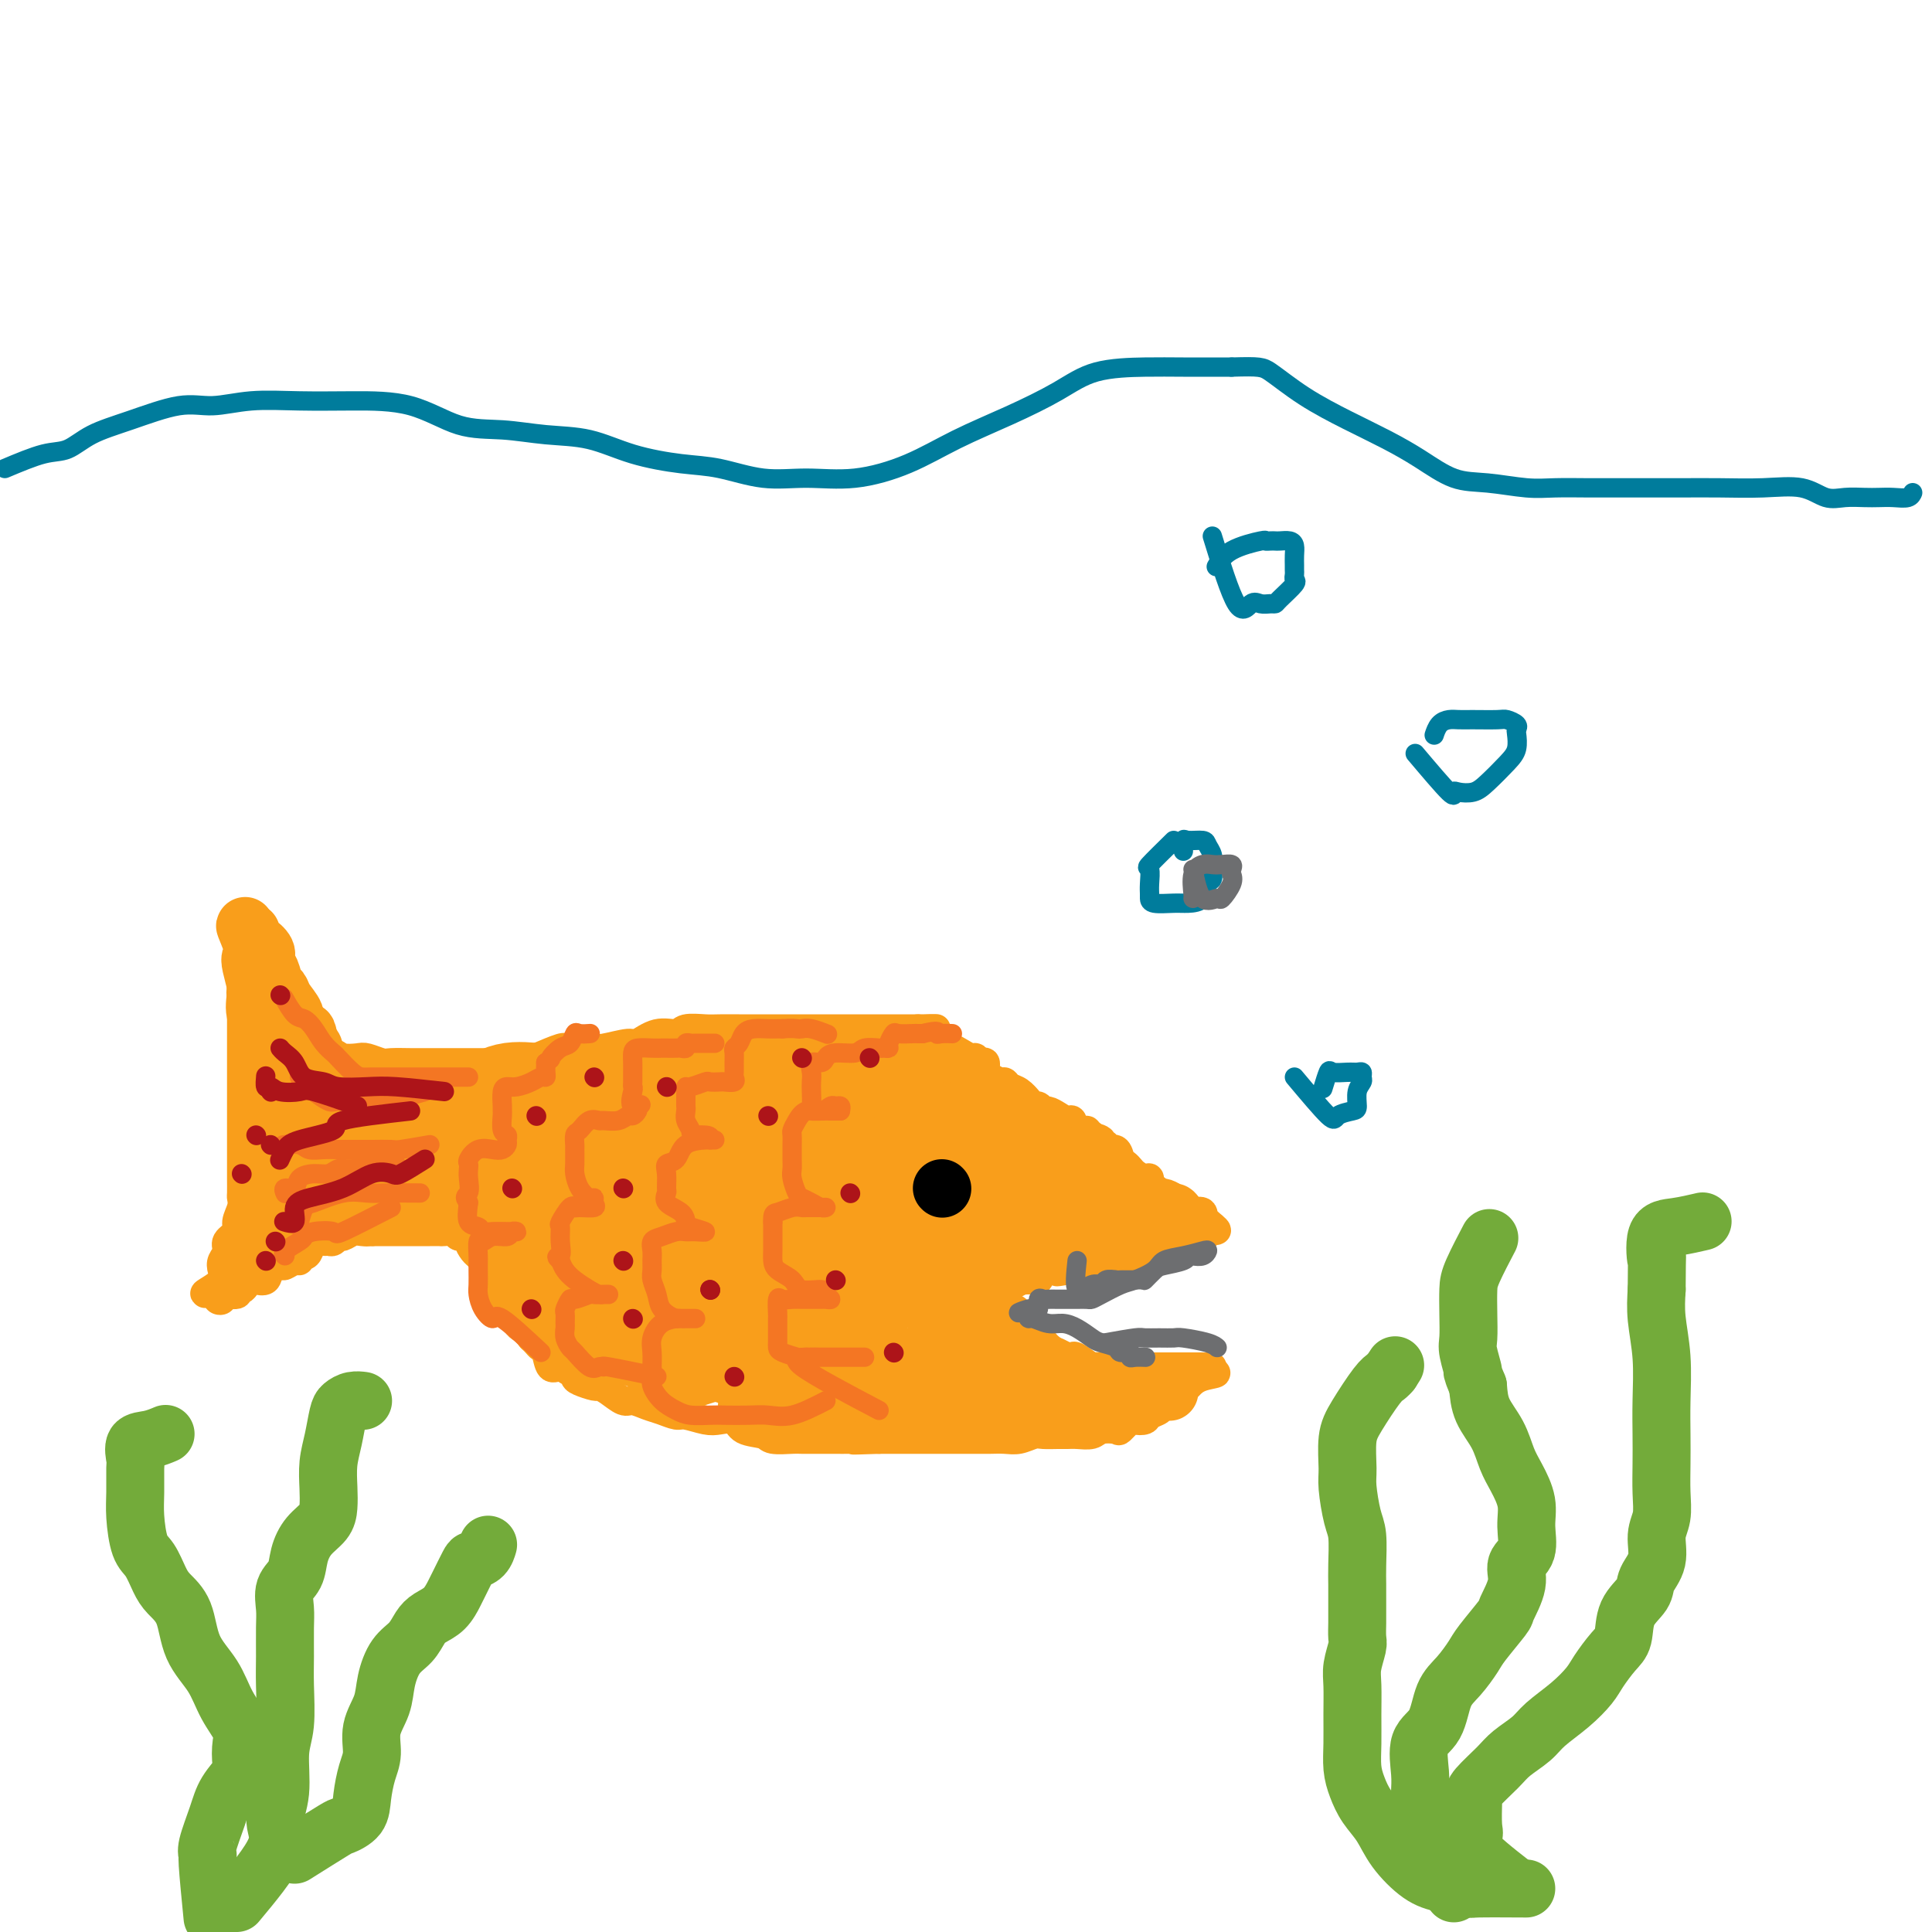 <svg viewBox='0 0 400 400' version='1.1' xmlns='http://www.w3.org/2000/svg' xmlns:xlink='http://www.w3.org/1999/xlink'><g fill='none' stroke='#F99E1B' stroke-width='6' stroke-linecap='round' stroke-linejoin='round'><path d='M111,219c1.994,-0.848 3.988,-1.696 5,-2c1.012,-0.304 1.042,-0.065 2,0c0.958,0.065 2.842,-0.043 4,0c1.158,0.043 1.588,0.237 3,0c1.412,-0.237 3.804,-0.904 5,-1c1.196,-0.096 1.195,0.381 2,0c0.805,-0.381 2.416,-1.619 4,-2c1.584,-0.381 3.141,0.094 4,0c0.859,-0.094 1.018,-0.757 2,-1c0.982,-0.243 2.785,-0.065 4,0c1.215,0.065 1.842,0.017 3,0c1.158,-0.017 2.846,-0.005 4,0c1.154,0.005 1.773,0.001 3,0c1.227,-0.001 3.060,-0.000 4,0c0.940,0.000 0.985,0.000 2,0c1.015,-0.000 3.000,-0.000 4,0c1.000,0.000 1.015,0.000 2,0c0.985,-0.000 2.939,-0.000 4,0c1.061,0.000 1.229,0.000 2,0c0.771,-0.000 2.145,-0.000 3,0c0.855,0.000 1.192,0.000 2,0c0.808,-0.000 2.087,-0.000 3,0c0.913,0.000 1.461,0.000 2,0c0.539,-0.000 1.068,-0.000 2,0c0.932,0.000 2.266,0.000 3,0c0.734,-0.000 0.867,-0.000 1,0'/><path d='M190,213c7.002,-0.027 2.506,-0.094 1,0c-1.506,0.094 -0.023,0.350 1,1c1.023,0.650 1.586,1.693 2,2c0.414,0.307 0.678,-0.124 1,0c0.322,0.124 0.702,0.803 1,1c0.298,0.197 0.513,-0.086 1,0c0.487,0.086 1.245,0.543 2,1c0.755,0.457 1.508,0.914 2,1c0.492,0.086 0.722,-0.199 1,0c0.278,0.199 0.603,0.880 1,1c0.397,0.120 0.866,-0.323 1,0c0.134,0.323 -0.067,1.410 0,2c0.067,0.590 0.402,0.682 1,1c0.598,0.318 1.459,0.862 2,1c0.541,0.138 0.761,-0.131 1,0c0.239,0.131 0.498,0.661 1,1c0.502,0.339 1.248,0.487 2,1c0.752,0.513 1.510,1.391 2,2c0.490,0.609 0.711,0.951 1,1c0.289,0.049 0.644,-0.193 1,0c0.356,0.193 0.711,0.820 1,1c0.289,0.180 0.510,-0.088 1,0c0.490,0.088 1.249,0.530 2,1c0.751,0.470 1.493,0.967 2,1c0.507,0.033 0.780,-0.397 1,0c0.220,0.397 0.389,1.622 1,2c0.611,0.378 1.665,-0.091 2,0c0.335,0.091 -0.047,0.740 0,1c0.047,0.260 0.524,0.130 1,0'/><path d='M226,235c5.730,3.647 2.055,1.766 1,1c-1.055,-0.766 0.509,-0.417 1,0c0.491,0.417 -0.090,0.903 0,1c0.090,0.097 0.850,-0.195 1,0c0.150,0.195 -0.310,0.879 0,1c0.310,0.121 1.392,-0.319 2,0c0.608,0.319 0.744,1.396 1,2c0.256,0.604 0.633,0.734 1,1c0.367,0.266 0.725,0.668 1,1c0.275,0.332 0.469,0.596 1,1c0.531,0.404 1.399,0.949 2,1c0.601,0.051 0.933,-0.394 1,0c0.067,0.394 -0.132,1.625 0,2c0.132,0.375 0.595,-0.106 1,0c0.405,0.106 0.753,0.799 1,1c0.247,0.201 0.395,-0.091 1,0c0.605,0.091 1.669,0.563 2,1c0.331,0.437 -0.069,0.839 0,1c0.069,0.161 0.609,0.082 1,0c0.391,-0.082 0.634,-0.168 1,0c0.366,0.168 0.854,0.588 1,1c0.146,0.412 -0.049,0.815 0,1c0.049,0.185 0.343,0.153 1,0c0.657,-0.153 1.677,-0.426 2,0c0.323,0.426 -0.051,1.550 0,2c0.051,0.450 0.525,0.225 1,0'/><path d='M250,253c3.704,2.967 0.965,1.385 0,1c-0.965,-0.385 -0.156,0.426 0,1c0.156,0.574 -0.340,0.911 -1,1c-0.660,0.089 -1.485,-0.068 -2,0c-0.515,0.068 -0.719,0.362 -1,1c-0.281,0.638 -0.639,1.620 -1,2c-0.361,0.380 -0.726,0.158 -1,0c-0.274,-0.158 -0.457,-0.253 -1,0c-0.543,0.253 -1.445,0.852 -2,1c-0.555,0.148 -0.764,-0.156 -1,0c-0.236,0.156 -0.499,0.773 -1,1c-0.501,0.227 -1.240,0.065 -2,0c-0.760,-0.065 -1.542,-0.031 -2,0c-0.458,0.031 -0.593,0.060 -1,0c-0.407,-0.060 -1.086,-0.208 -2,0c-0.914,0.208 -2.062,0.774 -3,1c-0.938,0.226 -1.666,0.113 -2,0c-0.334,-0.113 -0.275,-0.226 -1,0c-0.725,0.226 -2.234,0.792 -3,1c-0.766,0.208 -0.790,0.060 -1,0c-0.210,-0.060 -0.605,-0.030 -1,0'/><path d='M221,263c-3.753,0.621 -1.635,0.174 -1,0c0.635,-0.174 -0.211,-0.075 -1,0c-0.789,0.075 -1.520,0.125 -2,0c-0.480,-0.125 -0.710,-0.426 -1,0c-0.290,0.426 -0.641,1.578 -1,2c-0.359,0.422 -0.726,0.113 -1,0c-0.274,-0.113 -0.455,-0.031 -1,0c-0.545,0.031 -1.452,0.011 -2,0c-0.548,-0.011 -0.735,-0.014 -1,0c-0.265,0.014 -0.607,0.046 -1,0c-0.393,-0.046 -0.838,-0.168 -1,0c-0.162,0.168 -0.041,0.626 0,1c0.041,0.374 0.000,0.663 0,1c-0.000,0.337 0.039,0.722 0,1c-0.039,0.278 -0.158,0.450 0,1c0.158,0.550 0.592,1.479 1,2c0.408,0.521 0.790,0.635 1,1c0.210,0.365 0.249,0.983 1,2c0.751,1.017 2.215,2.433 3,3c0.785,0.567 0.893,0.283 1,0'/><path d='M215,277c1.274,2.034 0.958,1.120 1,1c0.042,-0.120 0.443,0.554 1,1c0.557,0.446 1.270,0.663 2,1c0.730,0.337 1.477,0.794 2,1c0.523,0.206 0.820,0.160 1,0c0.180,-0.160 0.241,-0.435 1,0c0.759,0.435 2.216,1.581 3,2c0.784,0.419 0.897,0.112 1,0c0.103,-0.112 0.197,-0.030 1,0c0.803,0.030 2.316,0.008 3,0c0.684,-0.008 0.541,-0.002 1,0c0.459,0.002 1.522,0.001 2,0c0.478,-0.001 0.372,-0.000 1,0c0.628,0.000 1.989,0.000 3,0c1.011,-0.000 1.670,0.000 2,0c0.330,-0.000 0.330,-0.000 1,0c0.670,0.000 2.010,0.000 3,0c0.990,-0.000 1.629,-0.001 2,0c0.371,0.001 0.475,0.003 1,0c0.525,-0.003 1.471,-0.011 2,0c0.529,0.011 0.643,0.041 1,0c0.357,-0.041 0.959,-0.155 1,0c0.041,0.155 -0.480,0.577 -1,1'/><path d='M250,284c3.653,0.268 0.786,0.439 -1,1c-1.786,0.561 -2.491,1.512 -3,2c-0.509,0.488 -0.823,0.512 -1,1c-0.177,0.488 -0.217,1.441 -1,2c-0.783,0.559 -2.308,0.725 -3,1c-0.692,0.275 -0.551,0.660 -1,1c-0.449,0.340 -1.486,0.634 -2,1c-0.514,0.366 -0.503,0.802 -1,1c-0.497,0.198 -1.502,0.157 -2,0c-0.498,-0.157 -0.488,-0.431 -1,0c-0.512,0.431 -1.544,1.565 -2,2c-0.456,0.435 -0.335,0.169 -1,0c-0.665,-0.169 -2.116,-0.242 -3,0c-0.884,0.242 -1.199,0.797 -2,1c-0.801,0.203 -2.086,0.053 -3,0c-0.914,-0.053 -1.455,-0.011 -2,0c-0.545,0.011 -1.093,-0.011 -2,0c-0.907,0.011 -2.172,0.056 -3,0c-0.828,-0.056 -1.219,-0.211 -2,0c-0.781,0.211 -1.952,0.789 -3,1c-1.048,0.211 -1.974,0.057 -3,0c-1.026,-0.057 -2.150,-0.015 -3,0c-0.850,0.015 -1.424,0.004 -2,0c-0.576,-0.004 -1.154,-0.001 -2,0c-0.846,0.001 -1.959,0.000 -3,0c-1.041,-0.000 -2.008,-0.000 -3,0c-0.992,0.000 -2.009,0.000 -3,0c-0.991,-0.000 -1.956,-0.000 -3,0c-1.044,0.000 -2.166,0.000 -3,0c-0.834,-0.000 -1.381,-0.000 -2,0c-0.619,0.000 -1.309,0.000 -2,0'/><path d='M182,298c-8.560,0.309 -4.959,0.083 -4,0c0.959,-0.083 -0.724,-0.022 -2,0c-1.276,0.022 -2.146,0.007 -3,0c-0.854,-0.007 -1.693,-0.005 -3,0c-1.307,0.005 -3.082,0.014 -4,0c-0.918,-0.014 -0.979,-0.050 -2,0c-1.021,0.050 -3.001,0.185 -4,0c-0.999,-0.185 -1.018,-0.689 -2,-1c-0.982,-0.311 -2.928,-0.427 -4,-1c-1.072,-0.573 -1.269,-1.603 -2,-2c-0.731,-0.397 -1.995,-0.162 -3,0c-1.005,0.162 -1.752,0.251 -3,0c-1.248,-0.251 -2.996,-0.842 -4,-1c-1.004,-0.158 -1.265,0.117 -2,0c-0.735,-0.117 -1.943,-0.626 -3,-1c-1.057,-0.374 -1.961,-0.612 -3,-1c-1.039,-0.388 -2.213,-0.926 -3,-1c-0.787,-0.074 -1.188,0.317 -2,0c-0.812,-0.317 -2.036,-1.341 -3,-2c-0.964,-0.659 -1.669,-0.951 -2,-1c-0.331,-0.049 -0.287,0.146 -1,0c-0.713,-0.146 -2.183,-0.632 -3,-1c-0.817,-0.368 -0.982,-0.618 -1,-1c-0.018,-0.382 0.111,-0.898 0,-1c-0.111,-0.102 -0.464,0.208 -1,0c-0.536,-0.208 -1.257,-0.934 -2,-1c-0.743,-0.066 -1.508,0.529 -2,0c-0.492,-0.529 -0.709,-2.183 -1,-3c-0.291,-0.817 -0.655,-0.797 -1,-1c-0.345,-0.203 -0.670,-0.629 -1,-1c-0.330,-0.371 -0.665,-0.685 -1,-1'/><path d='M110,277c-1.024,-1.352 -1.583,-1.732 -2,-2c-0.417,-0.268 -0.693,-0.425 -1,-1c-0.307,-0.575 -0.646,-1.569 -1,-2c-0.354,-0.431 -0.722,-0.298 -1,-1c-0.278,-0.702 -0.466,-2.237 -1,-3c-0.534,-0.763 -1.414,-0.754 -2,-1c-0.586,-0.246 -0.878,-0.749 -1,-1c-0.122,-0.251 -0.074,-0.251 0,-1c0.074,-0.749 0.173,-2.246 0,-3c-0.173,-0.754 -0.619,-0.766 -1,-1c-0.381,-0.234 -0.698,-0.688 -1,-1c-0.302,-0.312 -0.591,-0.480 -1,-1c-0.409,-0.520 -0.940,-1.393 -1,-2c-0.060,-0.607 0.350,-0.947 0,-1c-0.350,-0.053 -1.459,0.182 -2,0c-0.541,-0.182 -0.512,-0.781 -1,-1c-0.488,-0.219 -1.493,-0.059 -2,0c-0.507,0.059 -0.517,0.016 -1,0c-0.483,-0.016 -1.438,-0.004 -2,0c-0.562,0.004 -0.732,0.001 -1,0c-0.268,-0.001 -0.635,-0.000 -1,0c-0.365,0.000 -0.728,0.000 -1,0c-0.272,-0.000 -0.454,-0.000 -1,0c-0.546,0.000 -1.455,0.000 -2,0c-0.545,-0.000 -0.726,-0.000 -1,0c-0.274,0.000 -0.640,0.000 -1,0c-0.360,-0.000 -0.712,-0.000 -1,0c-0.288,0.000 -0.511,0.000 -1,0c-0.489,-0.000 -1.245,-0.000 -2,0'/><path d='M77,255c-3.285,-0.314 -1.496,-0.099 -1,0c0.496,0.099 -0.301,0.083 -1,0c-0.699,-0.083 -1.301,-0.233 -2,0c-0.699,0.233 -1.496,0.847 -2,1c-0.504,0.153 -0.716,-0.157 -1,0c-0.284,0.157 -0.639,0.781 -1,1c-0.361,0.219 -0.726,0.035 -1,0c-0.274,-0.035 -0.455,0.081 -1,0c-0.545,-0.081 -1.452,-0.357 -2,0c-0.548,0.357 -0.737,1.349 -1,2c-0.263,0.651 -0.599,0.963 -1,1c-0.401,0.037 -0.866,-0.201 -1,0c-0.134,0.201 0.062,0.840 0,1c-0.062,0.160 -0.383,-0.160 -1,0c-0.617,0.160 -1.531,0.799 -2,1c-0.469,0.201 -0.493,-0.038 -1,0c-0.507,0.038 -1.498,0.353 -2,1c-0.502,0.647 -0.515,1.628 -1,2c-0.485,0.372 -1.441,0.137 -2,0c-0.559,-0.137 -0.721,-0.176 -1,0c-0.279,0.176 -0.675,0.568 -1,1c-0.325,0.432 -0.580,0.904 -1,1c-0.420,0.096 -1.006,-0.183 -1,0c0.006,0.183 0.604,0.828 0,1c-0.604,0.172 -2.409,-0.129 -3,0c-0.591,0.129 0.033,0.689 0,1c-0.033,0.311 -0.724,0.375 -1,0c-0.276,-0.375 -0.138,-1.187 0,-2'/><path d='M45,267c-5.016,1.786 -1.556,0.252 0,-1c1.556,-1.252 1.209,-2.223 1,-3c-0.209,-0.777 -0.281,-1.362 0,-2c0.281,-0.638 0.916,-1.329 1,-2c0.084,-0.671 -0.384,-1.322 0,-2c0.384,-0.678 1.620,-1.384 2,-2c0.380,-0.616 -0.094,-1.141 0,-2c0.094,-0.859 0.757,-2.051 1,-3c0.243,-0.949 0.065,-1.656 0,-2c-0.065,-0.344 -0.017,-0.327 0,-1c0.017,-0.673 0.005,-2.038 0,-3c-0.005,-0.962 -0.001,-1.522 0,-2c0.001,-0.478 0.000,-0.875 0,-2c-0.000,-1.125 -0.000,-2.977 0,-4c0.000,-1.023 0.000,-1.216 0,-2c-0.000,-0.784 -0.000,-2.157 0,-3c0.000,-0.843 0.000,-1.154 0,-2c-0.000,-0.846 -0.000,-2.225 0,-3c0.000,-0.775 0.000,-0.945 0,-2c-0.000,-1.055 -0.000,-2.995 0,-4c0.000,-1.005 0.000,-1.074 0,-2c-0.000,-0.926 -0.000,-2.708 0,-4c0.000,-1.292 0.000,-2.094 0,-3c-0.000,-0.906 -0.000,-1.916 0,-3c0.000,-1.084 0.000,-2.242 0,-3c-0.000,-0.758 -0.000,-1.115 0,-2c0.000,-0.885 0.000,-2.299 0,-3c-0.000,-0.701 -0.000,-0.689 0,-1c0.000,-0.311 0.000,-0.946 0,-1c-0.000,-0.054 -0.000,0.473 0,1'/><path d='M50,199c0.001,-7.684 0.005,-1.394 0,1c-0.005,2.394 -0.019,0.890 0,1c0.019,0.110 0.072,1.832 0,3c-0.072,1.168 -0.269,1.783 0,2c0.269,0.217 1.003,0.037 2,1c0.997,0.963 2.257,3.070 3,4c0.743,0.930 0.969,0.683 2,1c1.031,0.317 2.866,1.199 4,2c1.134,0.801 1.568,1.521 2,2c0.432,0.479 0.863,0.716 2,1c1.137,0.284 2.980,0.616 4,1c1.020,0.384 1.216,0.821 2,1c0.784,0.179 2.157,0.101 3,0c0.843,-0.101 1.157,-0.223 2,0c0.843,0.223 2.216,0.792 3,1c0.784,0.208 0.980,0.056 2,0c1.020,-0.056 2.863,-0.015 4,0c1.137,0.015 1.569,0.004 2,0c0.431,-0.004 0.860,-0.001 2,0c1.140,0.001 2.990,0.000 4,0c1.010,-0.000 1.180,-0.000 2,0c0.820,0.000 2.288,0.000 3,0c0.712,-0.000 0.666,0.000 1,0c0.334,-0.000 1.048,-0.000 2,0c0.952,0.000 2.142,0.001 3,0c0.858,-0.001 1.385,-0.003 2,0c0.615,0.003 1.320,0.011 2,0c0.680,-0.011 1.337,-0.041 2,0c0.663,0.041 1.332,0.155 2,0c0.668,-0.155 1.334,-0.577 2,-1'/><path d='M114,219c7.366,0.155 3.280,0.041 2,0c-1.280,-0.041 0.244,-0.011 1,0c0.756,0.011 0.742,0.003 1,0c0.258,-0.003 0.788,-0.001 1,0c0.212,0.001 0.106,0.000 0,0'/></g>
<g fill='none' stroke='#F99E1B' stroke-width='20' stroke-linecap='round' stroke-linejoin='round'><path d='M176,263c-0.119,-2.975 -0.237,-5.950 0,-8c0.237,-2.050 0.830,-3.176 0,-4c-0.830,-0.824 -3.084,-1.344 -5,-2c-1.916,-0.656 -3.493,-1.446 -6,-2c-2.507,-0.554 -5.944,-0.873 -9,-1c-3.056,-0.127 -5.730,-0.063 -9,0c-3.270,0.063 -7.134,0.126 -10,0c-2.866,-0.126 -4.732,-0.439 -6,0c-1.268,0.439 -1.936,1.632 -3,3c-1.064,1.368 -2.525,2.913 -3,4c-0.475,1.087 0.034,1.716 0,2c-0.034,0.284 -0.611,0.221 0,1c0.611,0.779 2.412,2.398 4,3c1.588,0.602 2.964,0.188 5,0c2.036,-0.188 4.731,-0.149 8,0c3.269,0.149 7.110,0.409 10,0c2.890,-0.409 4.828,-1.487 7,-3c2.172,-1.513 4.578,-3.460 6,-5c1.422,-1.540 1.859,-2.671 2,-4c0.141,-1.329 -0.014,-2.855 0,-4c0.014,-1.145 0.197,-1.908 0,-3c-0.197,-1.092 -0.776,-2.513 -2,-4c-1.224,-1.487 -3.095,-3.040 -5,-4c-1.905,-0.960 -3.846,-1.327 -5,-2c-1.154,-0.673 -1.522,-1.653 -3,-2c-1.478,-0.347 -4.066,-0.062 -6,0c-1.934,0.062 -3.213,-0.099 -5,0c-1.787,0.099 -4.082,0.457 -6,1c-1.918,0.543 -3.459,1.272 -5,2'/><path d='M130,231c-3.461,1.257 -1.113,2.900 -1,4c0.113,1.100 -2.010,1.658 -3,2c-0.990,0.342 -0.846,0.470 -1,1c-0.154,0.530 -0.604,1.463 -1,2c-0.396,0.537 -0.738,0.680 -1,1c-0.262,0.320 -0.443,0.818 -1,1c-0.557,0.182 -1.489,0.049 -2,0c-0.511,-0.049 -0.602,-0.013 -1,0c-0.398,0.013 -1.102,0.003 -2,0c-0.898,-0.003 -1.990,0.001 -3,0c-1.010,-0.001 -1.937,-0.005 -3,0c-1.063,0.005 -2.261,0.020 -3,0c-0.739,-0.020 -1.017,-0.075 -2,0c-0.983,0.075 -2.670,0.282 -4,0c-1.330,-0.282 -2.301,-1.051 -3,-2c-0.699,-0.949 -1.125,-2.076 -2,-3c-0.875,-0.924 -2.199,-1.644 -3,-2c-0.801,-0.356 -1.078,-0.348 -2,-1c-0.922,-0.652 -2.488,-1.965 -3,-3c-0.512,-1.035 0.029,-1.794 0,-2c-0.029,-0.206 -0.627,0.141 -1,0c-0.373,-0.141 -0.521,-0.770 -1,-1c-0.479,-0.230 -1.288,-0.062 -2,0c-0.712,0.062 -1.328,0.017 -2,0c-0.672,-0.017 -1.400,-0.004 -2,0c-0.600,0.004 -1.071,0.001 -2,0c-0.929,-0.001 -2.315,-0.000 -3,0c-0.685,0.000 -0.668,0.000 -1,0c-0.332,-0.000 -1.012,-0.000 -2,0c-0.988,0.000 -2.282,0.000 -3,0c-0.718,-0.000 -0.859,-0.000 -1,0'/><path d='M69,228c-2.979,0.002 -1.425,0.007 -1,0c0.425,-0.007 -0.278,-0.025 -1,0c-0.722,0.025 -1.461,0.094 -2,0c-0.539,-0.094 -0.876,-0.352 -1,0c-0.124,0.352 -0.033,1.315 0,2c0.033,0.685 0.009,1.094 0,2c-0.009,0.906 -0.002,2.309 0,3c0.002,0.691 0.001,0.670 0,1c-0.001,0.330 -0.000,1.012 0,2c0.000,0.988 0.000,2.282 0,3c-0.000,0.718 -0.000,0.859 0,1'/><path d='M64,242c-0.164,2.362 -0.074,1.267 0,1c0.074,-0.267 0.132,0.295 0,1c-0.132,0.705 -0.455,1.554 0,2c0.455,0.446 1.689,0.488 3,0c1.311,-0.488 2.698,-1.506 4,-2c1.302,-0.494 2.518,-0.464 4,-1c1.482,-0.536 3.228,-1.639 5,-2c1.772,-0.361 3.568,0.019 5,0c1.432,-0.019 2.500,-0.438 4,-1c1.500,-0.562 3.433,-1.268 5,-2c1.567,-0.732 2.769,-1.492 4,-2c1.231,-0.508 2.491,-0.766 4,-1c1.509,-0.234 3.269,-0.444 5,-1c1.731,-0.556 3.435,-1.457 5,-2c1.565,-0.543 2.991,-0.727 5,-1c2.009,-0.273 4.600,-0.633 6,-1c1.400,-0.367 1.607,-0.739 3,-1c1.393,-0.261 3.971,-0.410 5,-1c1.029,-0.590 0.508,-1.620 1,-2c0.492,-0.380 1.998,-0.108 2,0c0.002,0.108 -1.499,0.054 -3,0'/><path d='M131,226c-0.461,-0.001 -0.113,-0.003 -1,0c-0.887,0.003 -3.009,0.010 -5,0c-1.991,-0.010 -3.850,-0.037 -6,0c-2.150,0.037 -4.589,0.138 -7,0c-2.411,-0.138 -4.792,-0.517 -7,0c-2.208,0.517 -4.242,1.928 -6,3c-1.758,1.072 -3.239,1.804 -4,2c-0.761,0.196 -0.802,-0.144 -1,0c-0.198,0.144 -0.554,0.771 0,1c0.554,0.229 2.017,0.062 4,0c1.983,-0.062 4.488,-0.017 6,0c1.512,0.017 2.033,0.005 4,0c1.967,-0.005 5.379,-0.003 8,0c2.621,0.003 4.451,0.008 6,0c1.549,-0.008 2.817,-0.028 4,0c1.183,0.028 2.282,0.102 3,0c0.718,-0.102 1.054,-0.382 1,0c-0.054,0.382 -0.497,1.427 -2,2c-1.503,0.573 -4.066,0.675 -6,1c-1.934,0.325 -3.240,0.873 -5,1c-1.760,0.127 -3.974,-0.168 -6,0c-2.026,0.168 -3.863,0.798 -6,1c-2.137,0.202 -4.575,-0.022 -7,0c-2.425,0.022 -4.836,0.292 -7,1c-2.164,0.708 -4.082,1.854 -6,3'/><path d='M85,241c-7.784,1.333 -5.243,0.165 -5,0c0.243,-0.165 -1.811,0.673 -3,1c-1.189,0.327 -1.513,0.142 -1,0c0.513,-0.142 1.863,-0.243 3,0c1.137,0.243 2.062,0.828 3,1c0.938,0.172 1.890,-0.071 3,0c1.110,0.071 2.378,0.454 4,1c1.622,0.546 3.596,1.253 5,2c1.404,0.747 2.236,1.533 4,2c1.764,0.467 4.458,0.613 6,1c1.542,0.387 1.930,1.014 3,2c1.070,0.986 2.823,2.332 4,3c1.177,0.668 1.780,0.659 3,1c1.220,0.341 3.058,1.032 4,2c0.942,0.968 0.986,2.212 2,3c1.014,0.788 2.996,1.121 4,2c1.004,0.879 1.029,2.305 2,3c0.971,0.695 2.887,0.659 4,1c1.113,0.341 1.422,1.058 2,2c0.578,0.942 1.426,2.109 3,3c1.574,0.891 3.875,1.507 5,2c1.125,0.493 1.075,0.864 2,1c0.925,0.136 2.826,0.037 4,0c1.174,-0.037 1.621,-0.010 2,0c0.379,0.010 0.689,0.005 1,0'/><path d='M149,274c1.696,0.453 -1.063,0.087 -3,-1c-1.937,-1.087 -3.052,-2.895 -5,-4c-1.948,-1.105 -4.728,-1.508 -7,-2c-2.272,-0.492 -4.037,-1.074 -6,-2c-1.963,-0.926 -4.123,-2.196 -6,-3c-1.877,-0.804 -3.469,-1.142 -5,-2c-1.531,-0.858 -3.001,-2.237 -4,-3c-0.999,-0.763 -1.529,-0.911 -2,-1c-0.471,-0.089 -0.885,-0.119 -1,0c-0.115,0.119 0.070,0.387 0,1c-0.070,0.613 -0.394,1.570 0,2c0.394,0.430 1.507,0.332 2,1c0.493,0.668 0.367,2.100 1,3c0.633,0.900 2.026,1.267 3,2c0.974,0.733 1.529,1.830 2,3c0.471,1.170 0.860,2.411 2,3c1.140,0.589 3.032,0.525 4,1c0.968,0.475 1.011,1.489 2,2c0.989,0.511 2.925,0.518 4,1c1.075,0.482 1.289,1.437 2,2c0.711,0.563 1.917,0.732 3,1c1.083,0.268 2.041,0.634 3,1'/><path d='M138,279c3.330,1.460 2.655,1.110 3,1c0.345,-0.110 1.709,0.021 3,0c1.291,-0.021 2.510,-0.195 4,0c1.490,0.195 3.251,0.760 4,1c0.749,0.240 0.488,0.154 2,0c1.512,-0.154 4.799,-0.377 7,0c2.201,0.377 3.317,1.355 4,2c0.683,0.645 0.932,0.957 2,1c1.068,0.043 2.954,-0.185 4,0c1.046,0.185 1.253,0.781 2,1c0.747,0.219 2.035,0.059 3,0c0.965,-0.059 1.607,-0.017 2,0c0.393,0.017 0.536,0.009 1,0c0.464,-0.009 1.247,-0.019 1,0c-0.247,0.019 -1.524,0.067 -2,0c-0.476,-0.067 -0.150,-0.248 -1,-1c-0.850,-0.752 -2.874,-2.075 -5,-3c-2.126,-0.925 -4.352,-1.451 -6,-2c-1.648,-0.549 -2.718,-1.119 -4,-2c-1.282,-0.881 -2.777,-2.071 -4,-3c-1.223,-0.929 -2.176,-1.596 -3,-2c-0.824,-0.404 -1.521,-0.544 -1,-1c0.521,-0.456 2.261,-1.228 4,-2'/><path d='M158,269c1.132,-0.608 2.461,-0.628 4,-1c1.539,-0.372 3.288,-1.098 5,-2c1.712,-0.902 3.386,-1.982 5,-3c1.614,-1.018 3.167,-1.973 4,-3c0.833,-1.027 0.945,-2.124 1,-3c0.055,-0.876 0.054,-1.529 0,-2c-0.054,-0.471 -0.162,-0.759 0,-1c0.162,-0.241 0.592,-0.433 0,-1c-0.592,-0.567 -2.208,-1.507 -4,-2c-1.792,-0.493 -3.760,-0.537 -5,-1c-1.240,-0.463 -1.752,-1.344 -3,-2c-1.248,-0.656 -3.232,-1.085 -5,-2c-1.768,-0.915 -3.320,-2.315 -5,-3c-1.680,-0.685 -3.486,-0.654 -5,-1c-1.514,-0.346 -2.735,-1.070 -4,-2c-1.265,-0.930 -2.575,-2.066 -4,-3c-1.425,-0.934 -2.964,-1.665 -4,-2c-1.036,-0.335 -1.569,-0.274 -2,-1c-0.431,-0.726 -0.758,-2.240 -1,-3c-0.242,-0.760 -0.398,-0.768 -1,-1c-0.602,-0.232 -1.651,-0.689 -2,-1c-0.349,-0.311 0.003,-0.476 0,-1c-0.003,-0.524 -0.362,-1.409 0,-2c0.362,-0.591 1.444,-0.890 2,-1c0.556,-0.110 0.588,-0.031 1,0c0.412,0.031 1.206,0.016 2,0'/><path d='M137,225c1.383,-0.619 2.340,-0.166 3,0c0.660,0.166 1.024,0.044 2,0c0.976,-0.044 2.563,-0.012 4,0c1.437,0.012 2.725,0.003 4,0c1.275,-0.003 2.538,-0.001 4,0c1.462,0.001 3.124,0.000 4,0c0.876,-0.000 0.967,-0.000 2,0c1.033,0.000 3.008,0.000 4,0c0.992,-0.000 1.000,-0.001 2,0c1.000,0.001 2.991,0.005 4,0c1.009,-0.005 1.037,-0.017 2,0c0.963,0.017 2.862,0.065 4,0c1.138,-0.065 1.516,-0.242 2,0c0.484,0.242 1.074,0.905 2,1c0.926,0.095 2.187,-0.377 3,0c0.813,0.377 1.176,1.603 2,2c0.824,0.397 2.109,-0.034 3,0c0.891,0.034 1.390,0.533 2,1c0.610,0.467 1.332,0.902 2,1c0.668,0.098 1.282,-0.142 2,0c0.718,0.142 1.541,0.664 2,1c0.459,0.336 0.556,0.485 1,1c0.444,0.515 1.235,1.396 2,2c0.765,0.604 1.503,0.932 2,1c0.497,0.068 0.752,-0.123 1,0c0.248,0.123 0.489,0.562 1,1c0.511,0.438 1.292,0.877 2,1c0.708,0.123 1.345,-0.070 2,0c0.655,0.070 1.330,0.404 2,1c0.670,0.596 1.334,1.456 2,2c0.666,0.544 1.333,0.772 2,1'/><path d='M213,241c5.083,2.482 2.791,1.187 2,1c-0.791,-0.187 -0.083,0.735 1,1c1.083,0.265 2.539,-0.128 3,0c0.461,0.128 -0.073,0.775 0,1c0.073,0.225 0.754,0.028 1,0c0.246,-0.028 0.058,0.115 -1,0c-1.058,-0.115 -2.986,-0.487 -4,-1c-1.014,-0.513 -1.116,-1.167 -2,-2c-0.884,-0.833 -2.551,-1.846 -4,-3c-1.449,-1.154 -2.679,-2.449 -4,-3c-1.321,-0.551 -2.731,-0.358 -4,-1c-1.269,-0.642 -2.397,-2.119 -4,-3c-1.603,-0.881 -3.681,-1.164 -5,-2c-1.319,-0.836 -1.878,-2.224 -3,-3c-1.122,-0.776 -2.806,-0.940 -4,-1c-1.194,-0.060 -1.899,-0.015 -3,0c-1.101,0.015 -2.597,-0.000 -3,0c-0.403,0.000 0.288,0.016 1,0c0.712,-0.016 1.445,-0.062 2,0c0.555,0.062 0.932,0.233 2,1c1.068,0.767 2.826,2.130 4,3c1.174,0.870 1.764,1.249 3,2c1.236,0.751 3.118,1.876 5,3'/><path d='M196,234c3.647,1.830 4.264,1.905 5,2c0.736,0.095 1.590,0.211 3,1c1.410,0.789 3.375,2.252 5,3c1.625,0.748 2.908,0.783 4,1c1.092,0.217 1.993,0.617 3,1c1.007,0.383 2.121,0.747 3,1c0.879,0.253 1.522,0.393 2,1c0.478,0.607 0.790,1.679 1,2c0.210,0.321 0.318,-0.110 1,0c0.682,0.110 1.938,0.762 2,1c0.062,0.238 -1.070,0.064 -2,0c-0.930,-0.064 -1.658,-0.017 -3,0c-1.342,0.017 -3.298,0.005 -5,0c-1.702,-0.005 -3.149,-0.001 -5,0c-1.851,0.001 -4.104,0.000 -6,0c-1.896,-0.000 -3.433,-0.000 -5,0c-1.567,0.000 -3.162,0.000 -5,0c-1.838,-0.000 -3.918,-0.000 -6,0c-2.082,0.000 -4.166,0.000 -6,0c-1.834,-0.000 -3.419,-0.000 -5,0c-1.581,0.000 -3.159,0.000 -5,0c-1.841,-0.000 -3.946,-0.000 -5,0c-1.054,0.000 -1.056,0.000 -2,0c-0.944,-0.000 -2.831,-0.000 -4,0c-1.169,0.000 -1.620,0.000 -2,0c-0.380,-0.000 -0.690,-0.000 -1,0'/><path d='M158,247c-10.921,-0.004 -4.722,-0.012 -2,0c2.722,0.012 1.967,0.046 2,0c0.033,-0.046 0.855,-0.170 2,0c1.145,0.170 2.612,0.636 4,1c1.388,0.364 2.697,0.626 4,1c1.303,0.374 2.602,0.859 4,1c1.398,0.141 2.896,-0.064 4,0c1.104,0.064 1.812,0.396 2,1c0.188,0.604 -0.146,1.478 0,2c0.146,0.522 0.771,0.690 1,1c0.229,0.310 0.062,0.763 0,1c-0.062,0.237 -0.020,0.260 0,1c0.020,0.740 0.019,2.197 0,3c-0.019,0.803 -0.057,0.952 0,2c0.057,1.048 0.207,2.994 0,4c-0.207,1.006 -0.773,1.073 -1,2c-0.227,0.927 -0.116,2.714 0,4c0.116,1.286 0.235,2.070 0,3c-0.235,0.930 -0.825,2.004 -1,3c-0.175,0.996 0.066,1.912 0,3c-0.066,1.088 -0.440,2.348 -1,3c-0.560,0.652 -1.305,0.697 -2,1c-0.695,0.303 -1.341,0.865 -2,1c-0.659,0.135 -1.331,-0.156 -2,0c-0.669,0.156 -1.334,0.759 -2,1c-0.666,0.241 -1.333,0.121 -2,0'/><path d='M166,286c-1.906,0.464 -1.670,0.124 -2,0c-0.330,-0.124 -1.226,-0.033 -2,0c-0.774,0.033 -1.428,0.009 -2,0c-0.572,-0.009 -1.064,-0.002 -1,0c0.064,0.002 0.684,0.001 1,0c0.316,-0.001 0.327,-0.000 1,0c0.673,0.000 2.007,0.000 3,0c0.993,-0.000 1.646,-0.000 3,0c1.354,0.000 3.410,0.000 5,0c1.590,-0.000 2.713,-0.000 4,0c1.287,0.000 2.736,0.000 4,0c1.264,-0.000 2.341,-0.000 4,0c1.659,0.000 3.900,0.000 5,0c1.100,-0.000 1.058,-0.000 2,0c0.942,0.000 2.869,0.000 4,0c1.131,-0.000 1.465,-0.000 2,0c0.535,0.000 1.270,0.000 2,0c0.730,-0.000 1.453,-0.000 2,0c0.547,0.000 0.916,0.000 1,0c0.084,-0.000 -0.119,-0.000 -1,0c-0.881,0.000 -2.441,0.000 -4,0'/><path d='M197,286c-1.166,0.065 -1.580,0.226 -3,0c-1.420,-0.226 -3.844,-0.839 -6,-1c-2.156,-0.161 -4.042,0.130 -6,0c-1.958,-0.130 -3.989,-0.683 -6,-1c-2.011,-0.317 -4.004,-0.400 -6,-1c-1.996,-0.600 -3.997,-1.718 -6,-2c-2.003,-0.282 -4.010,0.271 -6,0c-1.990,-0.271 -3.963,-1.368 -6,-2c-2.037,-0.632 -4.136,-0.800 -6,-1c-1.864,-0.200 -3.491,-0.432 -5,-1c-1.509,-0.568 -2.899,-1.472 -4,-2c-1.101,-0.528 -1.912,-0.681 -3,-1c-1.088,-0.319 -2.454,-0.806 -3,-1c-0.546,-0.194 -0.273,-0.097 0,0'/></g>
<g fill='none' stroke='#F99E1B' stroke-width='12' stroke-linecap='round' stroke-linejoin='round'><path d='M194,286c1.815,0.845 3.630,1.691 5,2c1.370,0.309 2.295,0.083 3,0c0.705,-0.083 1.189,-0.022 2,0c0.811,0.022 1.950,0.006 3,0c1.050,-0.006 2.011,-0.002 3,0c0.989,0.002 2.007,0.000 3,0c0.993,-0.000 1.961,-0.000 3,0c1.039,0.000 2.149,0.000 3,0c0.851,-0.000 1.443,-0.000 2,0c0.557,0.000 1.078,0.000 2,0c0.922,-0.000 2.243,-0.000 3,0c0.757,0.000 0.948,0.000 2,0c1.052,-0.000 2.964,-0.000 4,0c1.036,0.000 1.196,0.000 2,0c0.804,-0.000 2.251,-0.000 3,0c0.749,0.000 0.799,0.000 1,0c0.201,-0.000 0.554,-0.000 1,0c0.446,0.000 0.985,0.000 1,0c0.015,-0.000 -0.492,-0.000 -1,0'/><path d='M239,288c6.709,0.309 0.981,0.083 -2,0c-2.981,-0.083 -3.217,-0.022 -4,0c-0.783,0.022 -2.115,0.004 -4,0c-1.885,-0.004 -4.323,0.007 -6,0c-1.677,-0.007 -2.591,-0.030 -4,0c-1.409,0.030 -3.311,0.113 -5,0c-1.689,-0.113 -3.165,-0.424 -4,0c-0.835,0.424 -1.030,1.581 -2,2c-0.970,0.419 -2.716,0.098 -4,0c-1.284,-0.098 -2.105,0.026 -3,0c-0.895,-0.026 -1.865,-0.203 -3,0c-1.135,0.203 -2.435,0.786 -3,1c-0.565,0.214 -0.394,0.057 -1,0c-0.606,-0.057 -1.988,-0.016 -2,0c-0.012,0.016 1.347,0.008 2,0c0.653,-0.008 0.600,-0.016 1,0c0.400,0.016 1.255,0.057 2,0c0.745,-0.057 1.382,-0.211 2,0c0.618,0.211 1.218,0.789 2,1c0.782,0.211 1.746,0.057 3,0c1.254,-0.057 2.799,-0.015 4,0c1.201,0.015 2.057,0.004 3,0c0.943,-0.004 1.971,-0.002 3,0'/><path d='M214,292c3.856,0.159 2.494,0.055 3,0c0.506,-0.055 2.878,-0.061 4,0c1.122,0.061 0.994,0.189 2,0c1.006,-0.189 3.146,-0.695 4,-1c0.854,-0.305 0.423,-0.407 1,-1c0.577,-0.593 2.162,-1.675 3,-2c0.838,-0.325 0.931,0.109 1,0c0.069,-0.109 0.116,-0.759 0,-1c-0.116,-0.241 -0.395,-0.072 -1,0c-0.605,0.072 -1.535,0.046 -2,0c-0.465,-0.046 -0.464,-0.113 -1,0c-0.536,0.113 -1.609,0.406 -3,0c-1.391,-0.406 -3.101,-1.511 -4,-2c-0.899,-0.489 -0.986,-0.362 -2,-1c-1.014,-0.638 -2.956,-2.040 -4,-3c-1.044,-0.960 -1.189,-1.476 -2,-2c-0.811,-0.524 -2.287,-1.054 -3,-2c-0.713,-0.946 -0.662,-2.307 -1,-3c-0.338,-0.693 -1.065,-0.717 -2,-1c-0.935,-0.283 -2.079,-0.826 -3,-2c-0.921,-1.174 -1.620,-2.980 -2,-4c-0.380,-1.020 -0.442,-1.255 -1,-2c-0.558,-0.745 -1.613,-1.999 -2,-3c-0.387,-1.001 -0.107,-1.749 0,-3c0.107,-1.251 0.040,-3.004 0,-4c-0.040,-0.996 -0.052,-1.236 0,-2c0.052,-0.764 0.168,-2.052 0,-3c-0.168,-0.948 -0.619,-1.557 -1,-2c-0.381,-0.443 -0.690,-0.722 -1,-1'/><path d='M197,247c-1.265,-3.936 -0.927,-1.776 -1,-1c-0.073,0.776 -0.555,0.167 -1,0c-0.445,-0.167 -0.851,0.110 -1,1c-0.149,0.890 -0.040,2.395 0,4c0.040,1.605 0.011,3.310 0,5c-0.011,1.690 -0.004,3.366 0,5c0.004,1.634 0.004,3.225 0,5c-0.004,1.775 -0.012,3.733 0,5c0.012,1.267 0.046,1.844 0,3c-0.046,1.156 -0.170,2.891 0,4c0.170,1.109 0.634,1.593 1,2c0.366,0.407 0.634,0.736 1,1c0.366,0.264 0.831,0.464 1,0c0.169,-0.464 0.042,-1.592 0,-3c-0.042,-1.408 0.002,-3.095 0,-4c-0.002,-0.905 -0.049,-1.027 0,-2c0.049,-0.973 0.195,-2.797 0,-4c-0.195,-1.203 -0.732,-1.785 -1,-3c-0.268,-1.215 -0.268,-3.064 -1,-4c-0.732,-0.936 -2.196,-0.961 -3,-2c-0.804,-1.039 -0.947,-3.093 -1,-4c-0.053,-0.907 -0.014,-0.667 0,-1c0.014,-0.333 0.004,-1.238 0,-1c-0.004,0.238 -0.002,1.619 0,3'/><path d='M191,256c-0.960,-1.206 -0.359,1.779 0,4c0.359,2.221 0.475,3.677 1,5c0.525,1.323 1.459,2.512 2,4c0.541,1.488 0.691,3.274 1,4c0.309,0.726 0.778,0.393 1,1c0.222,0.607 0.195,2.153 0,1c-0.195,-1.153 -0.560,-5.006 -1,-7c-0.440,-1.994 -0.954,-2.131 -1,-3c-0.046,-0.869 0.378,-2.471 0,-4c-0.378,-1.529 -1.558,-2.984 -2,-4c-0.442,-1.016 -0.145,-1.593 0,-2c0.145,-0.407 0.137,-0.645 0,-1c-0.137,-0.355 -0.403,-0.827 0,-1c0.403,-0.173 1.477,-0.046 2,0c0.523,0.046 0.497,0.011 1,0c0.503,-0.011 1.537,0.001 2,0c0.463,-0.001 0.355,-0.015 1,0c0.645,0.015 2.043,0.060 3,0c0.957,-0.060 1.472,-0.226 2,0c0.528,0.226 1.070,0.845 2,1c0.930,0.155 2.248,-0.155 3,0c0.752,0.155 0.936,0.773 2,1c1.064,0.227 3.007,0.061 4,0c0.993,-0.061 1.037,-0.016 2,0c0.963,0.016 2.847,0.005 4,0c1.153,-0.005 1.577,-0.002 2,0'/><path d='M222,255c5.466,0.155 4.131,0.041 4,0c-0.131,-0.041 0.942,-0.011 2,0c1.058,0.011 2.099,0.003 3,0c0.901,-0.003 1.660,-0.001 2,0c0.340,0.001 0.261,-0.000 1,0c0.739,0.000 2.297,0.001 3,0c0.703,-0.001 0.553,-0.004 1,0c0.447,0.004 1.492,0.013 2,0c0.508,-0.013 0.478,-0.050 1,0c0.522,0.050 1.595,0.186 2,0c0.405,-0.186 0.142,-0.694 0,-1c-0.142,-0.306 -0.165,-0.411 0,-1c0.165,-0.589 0.516,-1.663 0,-2c-0.516,-0.337 -1.900,0.064 -3,0c-1.100,-0.064 -1.917,-0.592 -3,-1c-1.083,-0.408 -2.434,-0.694 -4,-1c-1.566,-0.306 -3.348,-0.631 -5,-1c-1.652,-0.369 -3.173,-0.782 -5,-1c-1.827,-0.218 -3.960,-0.243 -6,-1c-2.040,-0.757 -3.985,-2.248 -6,-3c-2.015,-0.752 -4.098,-0.765 -6,-1c-1.902,-0.235 -3.623,-0.692 -6,-1c-2.377,-0.308 -5.409,-0.468 -8,-1c-2.591,-0.532 -4.740,-1.438 -7,-2c-2.260,-0.562 -4.630,-0.781 -7,-1'/><path d='M177,237c-11.328,-2.106 -6.647,-0.370 -6,0c0.647,0.370 -2.740,-0.627 -6,-1c-3.260,-0.373 -6.393,-0.121 -9,0c-2.607,0.121 -4.688,0.112 -7,0c-2.312,-0.112 -4.854,-0.329 -7,0c-2.146,0.329 -3.897,1.202 -5,2c-1.103,0.798 -1.559,1.520 -2,2c-0.441,0.480 -0.868,0.718 -1,1c-0.132,0.282 0.031,0.607 0,1c-0.031,0.393 -0.255,0.855 0,1c0.255,0.145 0.991,-0.028 2,0c1.009,0.028 2.291,0.256 4,1c1.709,0.744 3.844,2.003 6,3c2.156,0.997 4.334,1.731 7,2c2.666,0.269 5.819,0.072 9,0c3.181,-0.072 6.389,-0.019 9,0c2.611,0.019 4.627,0.006 6,0c1.373,-0.006 2.105,-0.003 3,0c0.895,0.003 1.953,0.006 2,0c0.047,-0.006 -0.917,-0.020 -2,1c-1.083,1.020 -2.286,3.073 -4,4c-1.714,0.927 -3.938,0.728 -6,1c-2.062,0.272 -3.962,1.014 -6,2c-2.038,0.986 -4.215,2.214 -6,3c-1.785,0.786 -3.180,1.128 -5,2c-1.820,0.872 -4.067,2.273 -6,4c-1.933,1.727 -3.552,3.779 -5,5c-1.448,1.221 -2.724,1.610 -4,2'/><path d='M138,273c-6.935,4.559 -3.274,3.956 -2,4c1.274,0.044 0.161,0.734 0,1c-0.161,0.266 0.631,0.109 1,0c0.369,-0.109 0.314,-0.171 1,0c0.686,0.171 2.112,0.575 3,1c0.888,0.425 1.237,0.873 2,1c0.763,0.127 1.941,-0.065 3,0c1.059,0.065 2.000,0.387 3,1c1.000,0.613 2.057,1.516 3,2c0.943,0.484 1.770,0.550 2,1c0.230,0.450 -0.138,1.283 0,2c0.138,0.717 0.782,1.317 1,2c0.218,0.683 0.010,1.447 0,2c-0.010,0.553 0.176,0.894 0,1c-0.176,0.106 -0.716,-0.024 0,-1c0.716,-0.976 2.688,-2.797 4,-4c1.312,-1.203 1.965,-1.788 3,-3c1.035,-1.212 2.451,-3.052 4,-4c1.549,-0.948 3.231,-1.003 5,-2c1.769,-0.997 3.625,-2.936 5,-4c1.375,-1.064 2.269,-1.252 4,-2c1.731,-0.748 4.299,-2.056 6,-3c1.701,-0.944 2.535,-1.523 4,-2c1.465,-0.477 3.561,-0.850 5,-1c1.439,-0.150 2.219,-0.075 3,0'/><path d='M198,265c4.342,-1.642 4.198,-1.745 5,-2c0.802,-0.255 2.551,-0.660 4,-1c1.449,-0.340 2.597,-0.613 4,-1c1.403,-0.387 3.061,-0.888 4,-1c0.939,-0.112 1.160,0.166 2,0c0.840,-0.166 2.299,-0.774 3,-1c0.701,-0.226 0.643,-0.070 1,0c0.357,0.070 1.129,0.054 1,0c-0.129,-0.054 -1.158,-0.145 -2,0c-0.842,0.145 -1.497,0.524 -3,1c-1.503,0.476 -3.854,1.047 -6,2c-2.146,0.953 -4.086,2.289 -6,3c-1.914,0.711 -3.801,0.796 -6,1c-2.199,0.204 -4.708,0.526 -7,1c-2.292,0.474 -4.367,1.101 -7,2c-2.633,0.899 -5.826,2.071 -8,3c-2.174,0.929 -3.331,1.615 -5,2c-1.669,0.385 -3.849,0.469 -5,1c-1.151,0.531 -1.271,1.508 -2,2c-0.729,0.492 -2.065,0.500 -3,1c-0.935,0.500 -1.469,1.493 -2,2c-0.531,0.507 -1.057,0.528 -2,1c-0.943,0.472 -2.301,1.394 -3,2c-0.699,0.606 -0.737,0.894 -1,1c-0.263,0.106 -0.751,0.028 -1,0c-0.249,-0.028 -0.259,-0.008 -1,0c-0.741,0.008 -2.212,0.002 -3,0c-0.788,-0.002 -0.894,-0.001 -1,0'/><path d='M148,284c-11.923,3.879 -5.732,1.075 -4,0c1.732,-1.075 -0.996,-0.422 -2,0c-1.004,0.422 -0.283,0.613 -1,0c-0.717,-0.613 -2.870,-2.029 -4,-3c-1.130,-0.971 -1.235,-1.498 -2,-2c-0.765,-0.502 -2.190,-0.978 -3,-2c-0.810,-1.022 -1.006,-2.590 -2,-4c-0.994,-1.410 -2.786,-2.660 -4,-4c-1.214,-1.340 -1.851,-2.768 -3,-4c-1.149,-1.232 -2.810,-2.267 -4,-3c-1.190,-0.733 -1.910,-1.163 -3,-2c-1.090,-0.837 -2.549,-2.080 -4,-3c-1.451,-0.920 -2.893,-1.518 -4,-2c-1.107,-0.482 -1.880,-0.849 -3,-2c-1.120,-1.151 -2.588,-3.086 -4,-4c-1.412,-0.914 -2.767,-0.808 -4,-1c-1.233,-0.192 -2.344,-0.681 -4,-1c-1.656,-0.319 -3.855,-0.467 -5,-1c-1.145,-0.533 -1.234,-1.449 -2,-2c-0.766,-0.551 -2.209,-0.736 -4,-1c-1.791,-0.264 -3.930,-0.607 -5,-1c-1.070,-0.393 -1.070,-0.837 -2,-1c-0.930,-0.163 -2.789,-0.044 -4,0c-1.211,0.044 -1.775,0.014 -3,0c-1.225,-0.014 -3.112,-0.012 -4,0c-0.888,0.012 -0.777,0.034 -1,0c-0.223,-0.034 -0.782,-0.122 -1,0c-0.218,0.122 -0.097,0.456 0,1c0.097,0.544 0.171,1.298 0,2c-0.171,0.702 -0.585,1.351 -1,2'/><path d='M61,246c-0.854,1.147 -1.488,1.514 -2,2c-0.512,0.486 -0.901,1.089 -1,2c-0.099,0.911 0.093,2.129 0,3c-0.093,0.871 -0.469,1.395 -1,2c-0.531,0.605 -1.216,1.290 -2,2c-0.784,0.710 -1.668,1.444 -2,2c-0.332,0.556 -0.111,0.934 0,1c0.111,0.066 0.111,-0.181 0,-1c-0.111,-0.819 -0.335,-2.209 0,-3c0.335,-0.791 1.227,-0.982 2,-2c0.773,-1.018 1.425,-2.862 2,-4c0.575,-1.138 1.072,-1.569 2,-2c0.928,-0.431 2.287,-0.863 3,-2c0.713,-1.137 0.779,-2.981 1,-4c0.221,-1.019 0.595,-1.214 1,-2c0.405,-0.786 0.841,-2.163 1,-3c0.159,-0.837 0.043,-1.135 0,-2c-0.043,-0.865 -0.011,-2.296 0,-3c0.011,-0.704 0.003,-0.679 0,-1c-0.003,-0.321 -0.001,-0.987 0,-2c0.001,-1.013 0.000,-2.372 0,-3c-0.000,-0.628 0.001,-0.525 0,-1c-0.001,-0.475 -0.003,-1.528 0,-2c0.003,-0.472 0.011,-0.364 0,-1c-0.011,-0.636 -0.041,-2.017 0,-3c0.041,-0.983 0.155,-1.566 0,-2c-0.155,-0.434 -0.577,-0.717 -1,-1'/><path d='M64,216c-0.337,-3.644 -0.679,-2.252 -1,-2c-0.321,0.252 -0.622,-0.634 -1,-1c-0.378,-0.366 -0.833,-0.212 -1,0c-0.167,0.212 -0.044,0.483 0,1c0.044,0.517 0.011,1.280 0,2c-0.011,0.720 0.001,1.395 0,2c-0.001,0.605 -0.014,1.139 0,2c0.014,0.861 0.056,2.050 0,3c-0.056,0.950 -0.211,1.663 0,3c0.211,1.337 0.789,3.299 1,5c0.211,1.701 0.057,3.140 0,4c-0.057,0.860 -0.015,1.141 0,2c0.015,0.859 0.004,2.297 0,3c-0.004,0.703 -0.001,0.672 0,1c0.001,0.328 0.000,1.015 0,1c-0.000,-0.015 -0.000,-0.734 0,-1c0.000,-0.266 0.001,-0.081 0,-1c-0.001,-0.919 -0.003,-2.942 0,-4c0.003,-1.058 0.011,-1.149 0,-2c-0.011,-0.851 -0.041,-2.460 0,-4c0.041,-1.540 0.155,-3.011 0,-4c-0.155,-0.989 -0.577,-1.494 -1,-2'/><path d='M61,224c-0.029,-3.528 0.399,-4.348 0,-5c-0.399,-0.652 -1.623,-1.137 -2,-2c-0.377,-0.863 0.095,-2.106 0,-3c-0.095,-0.894 -0.758,-1.441 -1,-2c-0.242,-0.559 -0.065,-1.132 0,-1c0.065,0.132 0.017,0.967 0,2c-0.017,1.033 -0.005,2.264 0,3c0.005,0.736 0.002,0.979 0,2c-0.002,1.021 -0.004,2.822 0,4c0.004,1.178 0.015,1.734 0,3c-0.015,1.266 -0.057,3.244 0,5c0.057,1.756 0.211,3.291 0,5c-0.211,1.709 -0.788,3.593 -1,5c-0.212,1.407 -0.060,2.336 0,3c0.060,0.664 0.030,1.063 0,1c-0.030,-0.063 -0.058,-0.590 0,-1c0.058,-0.410 0.201,-0.705 1,-1c0.799,-0.295 2.254,-0.591 3,-1c0.746,-0.409 0.783,-0.933 1,-1c0.217,-0.067 0.615,0.322 1,0c0.385,-0.322 0.758,-1.356 1,-2c0.242,-0.644 0.355,-0.898 1,-1c0.645,-0.102 1.823,-0.051 3,0'/><path d='M68,237c1.868,-1.169 1.036,-1.090 1,-1c-0.036,0.090 0.722,0.193 1,0c0.278,-0.193 0.075,-0.681 0,-1c-0.075,-0.319 -0.024,-0.469 0,-1c0.024,-0.531 0.019,-1.444 0,-2c-0.019,-0.556 -0.054,-0.755 0,-1c0.054,-0.245 0.197,-0.535 0,-1c-0.197,-0.465 -0.735,-1.105 -1,-2c-0.265,-0.895 -0.257,-2.046 -1,-3c-0.743,-0.954 -2.236,-1.712 -3,-2c-0.764,-0.288 -0.797,-0.108 -1,-1c-0.203,-0.892 -0.574,-2.857 -1,-4c-0.426,-1.143 -0.905,-1.464 -1,-2c-0.095,-0.536 0.196,-1.285 0,-2c-0.196,-0.715 -0.879,-1.394 -1,-2c-0.121,-0.606 0.319,-1.139 0,-2c-0.319,-0.861 -1.396,-2.051 -2,-3c-0.604,-0.949 -0.734,-1.657 -1,-2c-0.266,-0.343 -0.666,-0.319 -1,-1c-0.334,-0.681 -0.601,-2.066 -1,-3c-0.399,-0.934 -0.930,-1.418 -1,-2c-0.070,-0.582 0.321,-1.264 0,-2c-0.321,-0.736 -1.354,-1.527 -2,-2c-0.646,-0.473 -0.905,-0.627 -1,-1c-0.095,-0.373 -0.027,-0.964 0,-1c0.027,-0.036 0.014,0.482 0,1'/><path d='M52,194c-2.479,-4.735 -0.678,-1.073 0,1c0.678,2.073 0.232,2.555 0,3c-0.232,0.445 -0.251,0.851 0,2c0.251,1.149 0.770,3.040 1,4c0.230,0.960 0.171,0.989 0,2c-0.171,1.011 -0.453,3.002 0,4c0.453,0.998 1.642,1.002 2,2c0.358,0.998 -0.114,2.991 0,4c0.114,1.009 0.815,1.033 1,2c0.185,0.967 -0.147,2.875 0,4c0.147,1.125 0.771,1.467 1,2c0.229,0.533 0.061,1.256 0,2c-0.061,0.744 -0.016,1.508 0,2c0.016,0.492 0.004,0.713 0,1c-0.004,0.287 -0.001,0.639 0,1c0.001,0.361 0.000,0.731 0,1c-0.000,0.269 -0.000,0.438 0,1c0.000,0.562 0.000,1.517 0,2c-0.000,0.483 -0.000,0.494 0,1c0.000,0.506 0.000,1.507 0,2c-0.000,0.493 -0.000,0.479 0,1c0.000,0.521 0.000,1.577 0,2c-0.000,0.423 -0.000,0.211 0,0'/></g>
<g fill='none' stroke='#000000' stroke-width='12' stroke-linecap='round' stroke-linejoin='round'><path d='M195,246c0.000,0.000 0.100,0.100 0.1,0.1'/></g>
<g fill='none' stroke='#F47623' stroke-width='4' stroke-linecap='round' stroke-linejoin='round'><path d='M182,292c-6.799,-3.577 -13.598,-7.155 -16,-9c-2.402,-1.845 -0.408,-1.959 1,-2c1.408,-0.041 2.230,-0.011 3,0c0.770,0.011 1.487,0.003 2,0c0.513,-0.003 0.821,-0.001 1,0c0.179,0.001 0.227,0.000 1,0c0.773,-0.000 2.270,-0.000 3,0c0.730,0.000 0.691,0.000 1,0c0.309,-0.000 0.964,-0.000 1,0c0.036,0.000 -0.547,0.000 -1,0c-0.453,-0.000 -0.776,-0.000 -2,0c-1.224,0.000 -3.350,0.000 -5,0c-1.650,-0.000 -2.825,-0.000 -4,0'/><path d='M167,281c-1.834,0.048 -1.420,0.168 -2,0c-0.580,-0.168 -2.155,-0.625 -3,-1c-0.845,-0.375 -0.958,-0.668 -1,-1c-0.042,-0.332 -0.011,-0.703 0,-1c0.011,-0.297 0.002,-0.522 0,-1c-0.002,-0.478 0.002,-1.210 0,-2c-0.002,-0.790 -0.009,-1.637 0,-2c0.009,-0.363 0.033,-0.241 0,-1c-0.033,-0.759 -0.122,-2.400 0,-3c0.122,-0.600 0.456,-0.161 1,0c0.544,0.161 1.297,0.043 2,0c0.703,-0.043 1.356,-0.011 2,0c0.644,0.011 1.279,0.000 2,0c0.721,-0.000 1.528,0.010 2,0c0.472,-0.010 0.610,-0.040 1,0c0.390,0.040 1.032,0.148 1,0c-0.032,-0.148 -0.737,-0.553 -1,-1c-0.263,-0.447 -0.085,-0.935 -1,-1c-0.915,-0.065 -2.925,0.292 -4,0c-1.075,-0.292 -1.216,-1.233 -2,-2c-0.784,-0.767 -2.210,-1.361 -3,-2c-0.790,-0.639 -0.944,-1.323 -1,-2c-0.056,-0.677 -0.015,-1.347 0,-2c0.015,-0.653 0.004,-1.288 0,-2c-0.004,-0.712 -0.001,-1.499 0,-2c0.001,-0.501 0.000,-0.714 0,-1c-0.000,-0.286 -0.000,-0.643 0,-1'/><path d='M160,253c-0.079,-1.939 0.224,-1.788 1,-2c0.776,-0.212 2.027,-0.789 3,-1c0.973,-0.211 1.670,-0.056 2,0c0.330,0.056 0.293,0.012 1,0c0.707,-0.012 2.158,0.007 3,0c0.842,-0.007 1.074,-0.042 1,0c-0.074,0.042 -0.454,0.159 -1,0c-0.546,-0.159 -1.256,-0.595 -2,-1c-0.744,-0.405 -1.520,-0.779 -2,-1c-0.480,-0.221 -0.665,-0.289 -1,-1c-0.335,-0.711 -0.822,-2.064 -1,-3c-0.178,-0.936 -0.048,-1.454 0,-2c0.048,-0.546 0.015,-1.118 0,-2c-0.015,-0.882 -0.013,-2.072 0,-3c0.013,-0.928 0.037,-1.592 0,-2c-0.037,-0.408 -0.137,-0.558 0,-1c0.137,-0.442 0.509,-1.176 1,-2c0.491,-0.824 1.102,-1.738 2,-2c0.898,-0.262 2.083,0.129 3,0c0.917,-0.129 1.565,-0.777 2,-1c0.435,-0.223 0.655,-0.022 1,0c0.345,0.022 0.813,-0.137 1,0c0.187,0.137 0.094,0.568 0,1'/><path d='M174,230c0.893,-0.000 -0.374,-0.001 -1,0c-0.626,0.001 -0.613,0.005 -1,0c-0.387,-0.005 -1.176,-0.018 -2,0c-0.824,0.018 -1.684,0.066 -2,0c-0.316,-0.066 -0.086,-0.246 0,-1c0.086,-0.754 0.030,-2.082 0,-3c-0.030,-0.918 -0.033,-1.426 0,-2c0.033,-0.574 0.104,-1.216 0,-2c-0.104,-0.784 -0.382,-1.712 0,-2c0.382,-0.288 1.424,0.063 2,0c0.576,-0.063 0.687,-0.539 1,-1c0.313,-0.461 0.829,-0.908 2,-1c1.171,-0.092 2.997,0.172 4,0c1.003,-0.172 1.182,-0.780 2,-1c0.818,-0.220 2.275,-0.052 3,0c0.725,0.052 0.717,-0.010 1,0c0.283,0.010 0.857,0.094 1,0c0.143,-0.094 -0.144,-0.365 0,-1c0.144,-0.635 0.721,-1.634 1,-2c0.279,-0.366 0.260,-0.098 1,0c0.740,0.098 2.238,0.026 3,0c0.762,-0.026 0.789,-0.008 1,0c0.211,0.008 0.605,0.004 1,0'/><path d='M191,214c3.900,-0.928 3.148,-0.249 3,0c-0.148,0.249 0.306,0.067 1,0c0.694,-0.067 1.627,-0.019 2,0c0.373,0.019 0.187,0.010 0,0'/><path d='M171,290c-2.478,1.268 -4.955,2.536 -7,3c-2.045,0.464 -3.657,0.125 -5,0c-1.343,-0.125 -2.418,-0.036 -4,0c-1.582,0.036 -3.673,0.019 -5,0c-1.327,-0.019 -1.890,-0.039 -3,0c-1.110,0.039 -2.767,0.138 -4,0c-1.233,-0.138 -2.043,-0.511 -3,-1c-0.957,-0.489 -2.060,-1.093 -3,-2c-0.940,-0.907 -1.717,-2.118 -2,-3c-0.283,-0.882 -0.071,-1.434 0,-2c0.071,-0.566 0.001,-1.147 0,-2c-0.001,-0.853 0.065,-1.980 0,-3c-0.065,-1.020 -0.263,-1.934 0,-3c0.263,-1.066 0.987,-2.286 2,-3c1.013,-0.714 2.315,-0.923 3,-1c0.685,-0.077 0.752,-0.021 1,0c0.248,0.021 0.677,0.005 1,0c0.323,-0.005 0.540,-0.001 1,0c0.460,0.001 1.162,0.000 1,0c-0.162,-0.000 -1.189,-0.000 -2,0c-0.811,0.000 -1.405,0.000 -2,0'/><path d='M140,273c-1.099,-0.313 -2.347,-1.095 -3,-2c-0.653,-0.905 -0.710,-1.933 -1,-3c-0.290,-1.067 -0.811,-2.174 -1,-3c-0.189,-0.826 -0.046,-1.373 0,-2c0.046,-0.627 -0.006,-1.335 0,-2c0.006,-0.665 0.071,-1.288 0,-2c-0.071,-0.712 -0.277,-1.511 0,-2c0.277,-0.489 1.037,-0.666 2,-1c0.963,-0.334 2.128,-0.825 3,-1c0.872,-0.175 1.449,-0.035 2,0c0.551,0.035 1.075,-0.035 2,0c0.925,0.035 2.251,0.176 2,0c-0.251,-0.176 -2.077,-0.667 -3,-1c-0.923,-0.333 -0.941,-0.507 -1,-1c-0.059,-0.493 -0.159,-1.304 -1,-2c-0.841,-0.696 -2.423,-1.276 -3,-2c-0.577,-0.724 -0.148,-1.593 0,-2c0.148,-0.407 0.015,-0.354 0,-1c-0.015,-0.646 0.087,-1.991 0,-3c-0.087,-1.009 -0.364,-1.682 0,-2c0.364,-0.318 1.370,-0.281 2,-1c0.630,-0.719 0.884,-2.193 2,-3c1.116,-0.807 3.093,-0.948 4,-1c0.907,-0.052 0.744,-0.014 1,0c0.256,0.014 0.930,0.004 1,0c0.070,-0.004 -0.465,-0.002 -1,0'/><path d='M147,236c0.757,-1.274 -1.850,-0.957 -3,-1c-1.150,-0.043 -0.844,-0.444 -1,-1c-0.156,-0.556 -0.774,-1.266 -1,-2c-0.226,-0.734 -0.061,-1.493 0,-2c0.061,-0.507 0.017,-0.762 0,-1c-0.017,-0.238 -0.008,-0.460 0,-1c0.008,-0.540 0.014,-1.399 0,-2c-0.014,-0.601 -0.049,-0.946 0,-1c0.049,-0.054 0.183,0.181 1,0c0.817,-0.181 2.318,-0.780 3,-1c0.682,-0.220 0.547,-0.062 1,0c0.453,0.062 1.494,0.029 2,0c0.506,-0.029 0.475,-0.052 1,0c0.525,0.052 1.605,0.179 2,0c0.395,-0.179 0.105,-0.664 0,-1c-0.105,-0.336 -0.025,-0.523 0,-1c0.025,-0.477 -0.005,-1.245 0,-2c0.005,-0.755 0.045,-1.499 0,-2c-0.045,-0.501 -0.174,-0.761 0,-1c0.174,-0.239 0.652,-0.456 1,-1c0.348,-0.544 0.566,-1.414 1,-2c0.434,-0.586 1.086,-0.889 2,-1c0.914,-0.111 2.092,-0.030 3,0c0.908,0.030 1.545,0.009 2,0c0.455,-0.009 0.727,-0.004 1,0'/><path d='M162,213c1.876,-0.159 2.566,-0.056 3,0c0.434,0.056 0.611,0.067 1,0c0.389,-0.067 0.989,-0.210 2,0c1.011,0.210 2.432,0.774 3,1c0.568,0.226 0.284,0.113 0,0'/><path d='M136,285c-4.133,-0.851 -8.267,-1.703 -10,-2c-1.733,-0.297 -1.066,-0.040 -1,0c0.066,0.040 -0.469,-0.139 -1,0c-0.531,0.139 -1.056,0.594 -2,0c-0.944,-0.594 -2.306,-2.238 -3,-3c-0.694,-0.762 -0.722,-0.642 -1,-1c-0.278,-0.358 -0.808,-1.194 -1,-2c-0.192,-0.806 -0.048,-1.583 0,-2c0.048,-0.417 -0.000,-0.475 0,-1c0.000,-0.525 0.049,-1.518 0,-2c-0.049,-0.482 -0.197,-0.455 0,-1c0.197,-0.545 0.739,-1.663 1,-2c0.261,-0.337 0.243,0.106 1,0c0.757,-0.106 2.291,-0.761 3,-1c0.709,-0.239 0.594,-0.064 1,0c0.406,0.064 1.333,0.015 2,0c0.667,-0.015 1.073,0.004 1,0c-0.073,-0.004 -0.625,-0.031 -1,0c-0.375,0.031 -0.573,0.122 -1,0c-0.427,-0.122 -1.084,-0.455 -2,-1c-0.916,-0.545 -2.093,-1.300 -3,-2c-0.907,-0.700 -1.545,-1.343 -2,-2c-0.455,-0.657 -0.728,-1.329 -1,-2'/><path d='M116,261c-1.390,-1.175 -0.366,-0.613 0,-1c0.366,-0.387 0.073,-1.722 0,-3c-0.073,-1.278 0.072,-2.500 0,-3c-0.072,-0.500 -0.362,-0.277 0,-1c0.362,-0.723 1.375,-2.393 2,-3c0.625,-0.607 0.862,-0.153 1,0c0.138,0.153 0.179,0.004 1,0c0.821,-0.004 2.424,0.138 3,0c0.576,-0.138 0.126,-0.555 0,-1c-0.126,-0.445 0.071,-0.919 0,-1c-0.071,-0.081 -0.411,0.230 -1,0c-0.589,-0.230 -1.425,-1.002 -2,-2c-0.575,-0.998 -0.887,-2.222 -1,-3c-0.113,-0.778 -0.028,-1.110 0,-2c0.028,-0.890 -0.001,-2.337 0,-3c0.001,-0.663 0.032,-0.542 0,-1c-0.032,-0.458 -0.127,-1.496 0,-2c0.127,-0.504 0.474,-0.474 1,-1c0.526,-0.526 1.230,-1.609 2,-2c0.770,-0.391 1.607,-0.090 2,0c0.393,0.090 0.344,-0.031 1,0c0.656,0.031 2.018,0.216 3,0c0.982,-0.216 1.583,-0.831 2,-1c0.417,-0.169 0.651,0.108 1,0c0.349,-0.108 0.814,-0.602 1,-1c0.186,-0.398 0.093,-0.699 0,-1'/><path d='M132,229c1.785,-0.760 -0.254,0.340 -1,0c-0.746,-0.340 -0.200,-2.121 0,-3c0.200,-0.879 0.053,-0.855 0,-1c-0.053,-0.145 -0.013,-0.459 0,-1c0.013,-0.541 -0.001,-1.308 0,-2c0.001,-0.692 0.018,-1.310 0,-2c-0.018,-0.690 -0.069,-1.453 0,-2c0.069,-0.547 0.260,-0.879 1,-1c0.740,-0.121 2.029,-0.033 3,0c0.971,0.033 1.623,0.010 2,0c0.377,-0.010 0.478,-0.006 1,0c0.522,0.006 1.464,0.016 2,0c0.536,-0.016 0.666,-0.057 1,0c0.334,0.057 0.870,0.211 1,0c0.130,-0.211 -0.147,-0.789 0,-1c0.147,-0.211 0.719,-0.057 1,0c0.281,0.057 0.271,0.015 1,0c0.729,-0.015 2.196,-0.004 3,0c0.804,0.004 0.944,0.001 1,0c0.056,-0.001 0.028,-0.001 0,0'/><path d='M112,280c-3.207,-2.998 -6.415,-5.996 -8,-7c-1.585,-1.004 -1.549,-0.016 -2,0c-0.451,0.016 -1.389,-0.942 -2,-2c-0.611,-1.058 -0.896,-2.218 -1,-3c-0.104,-0.782 -0.029,-1.188 0,-2c0.029,-0.812 0.010,-2.031 0,-3c-0.010,-0.969 -0.012,-1.689 0,-2c0.012,-0.311 0.038,-0.212 0,-1c-0.038,-0.788 -0.141,-2.464 0,-3c0.141,-0.536 0.526,0.067 1,0c0.474,-0.067 1.038,-0.802 2,-1c0.962,-0.198 2.323,0.143 3,0c0.677,-0.143 0.669,-0.771 1,-1c0.331,-0.229 0.999,-0.060 1,0c0.001,0.060 -0.667,0.013 -1,0c-0.333,-0.013 -0.331,0.010 -1,0c-0.669,-0.010 -2.008,-0.052 -3,0c-0.992,0.052 -1.637,0.200 -2,0c-0.363,-0.200 -0.444,-0.746 -1,-1c-0.556,-0.254 -1.587,-0.215 -2,-1c-0.413,-0.785 -0.206,-2.392 0,-4'/><path d='M97,249c-1.238,-1.383 -0.333,-1.339 0,-2c0.333,-0.661 0.094,-2.027 0,-3c-0.094,-0.973 -0.044,-1.553 0,-2c0.044,-0.447 0.081,-0.760 0,-1c-0.081,-0.240 -0.281,-0.407 0,-1c0.281,-0.593 1.042,-1.612 2,-2c0.958,-0.388 2.114,-0.146 3,0c0.886,0.146 1.502,0.196 2,0c0.498,-0.196 0.880,-0.637 1,-1c0.120,-0.363 -0.020,-0.647 0,-1c0.020,-0.353 0.202,-0.775 0,-1c-0.202,-0.225 -0.787,-0.253 -1,-1c-0.213,-0.747 -0.055,-2.215 0,-3c0.055,-0.785 0.006,-0.889 0,-1c-0.006,-0.111 0.032,-0.229 0,-1c-0.032,-0.771 -0.135,-2.197 0,-3c0.135,-0.803 0.509,-0.985 1,-1c0.491,-0.015 1.098,0.137 2,0c0.902,-0.137 2.098,-0.564 3,-1c0.902,-0.436 1.510,-0.880 2,-1c0.490,-0.120 0.863,0.083 1,0c0.137,-0.083 0.039,-0.452 0,-1c-0.039,-0.548 -0.020,-1.274 0,-2'/><path d='M113,220c1.526,-1.041 0.841,-0.643 1,-1c0.159,-0.357 1.160,-1.469 2,-2c0.840,-0.531 1.518,-0.482 2,-1c0.482,-0.518 0.768,-1.603 1,-2c0.232,-0.397 0.409,-0.107 1,0c0.591,0.107 1.598,0.031 2,0c0.402,-0.031 0.201,-0.015 0,0'/><path d='M97,223c-3.650,-0.000 -7.299,-0.000 -9,0c-1.701,0.000 -1.453,0.000 -2,0c-0.547,-0.000 -1.888,-0.001 -3,0c-1.112,0.001 -1.993,0.004 -3,0c-1.007,-0.004 -2.139,-0.014 -3,0c-0.861,0.014 -1.452,0.051 -2,0c-0.548,-0.051 -1.053,-0.191 -2,-1c-0.947,-0.809 -2.337,-2.287 -3,-3c-0.663,-0.713 -0.600,-0.661 -1,-1c-0.400,-0.339 -1.263,-1.069 -2,-2c-0.737,-0.931 -1.347,-2.064 -2,-3c-0.653,-0.936 -1.350,-1.673 -2,-2c-0.650,-0.327 -1.252,-0.242 -2,-1c-0.748,-0.758 -1.642,-2.359 -2,-3c-0.358,-0.641 -0.179,-0.320 0,0'/><path d='M88,226c-2.959,0.846 -5.918,1.692 -8,2c-2.082,0.308 -3.285,0.077 -4,0c-0.715,-0.077 -0.940,0.001 -2,0c-1.060,-0.001 -2.953,-0.081 -4,0c-1.047,0.081 -1.246,0.321 -2,0c-0.754,-0.321 -2.062,-1.204 -3,-2c-0.938,-0.796 -1.505,-1.506 -2,-2c-0.495,-0.494 -0.916,-0.772 -1,-1c-0.084,-0.228 0.170,-0.408 0,-1c-0.170,-0.592 -0.763,-1.598 -1,-2c-0.237,-0.402 -0.119,-0.201 0,0'/><path d='M89,237c-2.414,0.423 -4.828,0.845 -6,1c-1.172,0.155 -1.104,0.041 -2,0c-0.896,-0.041 -2.758,-0.010 -4,0c-1.242,0.010 -1.864,-0.001 -3,0c-1.136,0.001 -2.785,0.014 -4,0c-1.215,-0.014 -1.997,-0.056 -3,0c-1.003,0.056 -2.228,0.211 -3,0c-0.772,-0.211 -1.093,-0.788 -2,-1c-0.907,-0.212 -2.402,-0.061 -3,0c-0.598,0.061 -0.299,0.030 0,0'/><path d='M82,241c-3.507,0.454 -7.013,0.908 -9,1c-1.987,0.092 -2.453,-0.178 -3,0c-0.547,0.178 -1.173,0.803 -2,1c-0.827,0.197 -1.854,-0.035 -3,0c-1.146,0.035 -2.412,0.335 -3,1c-0.588,0.665 -0.498,1.694 -1,2c-0.502,0.306 -1.597,-0.110 -2,0c-0.403,0.110 -0.115,0.746 0,1c0.115,0.254 0.058,0.127 0,0'/><path d='M81,250c-4.106,2.106 -8.211,4.213 -10,5c-1.789,0.787 -1.261,0.256 -2,0c-0.739,-0.256 -2.744,-0.237 -4,0c-1.256,0.237 -1.762,0.690 -2,1c-0.238,0.310 -0.208,0.475 -1,1c-0.792,0.525 -2.405,1.411 -3,2c-0.595,0.589 -0.170,0.883 0,1c0.170,0.117 0.085,0.059 0,0'/><path d='M87,247c-2.612,-0.016 -5.225,-0.031 -7,0c-1.775,0.031 -2.714,0.110 -4,0c-1.286,-0.110 -2.919,-0.408 -5,0c-2.081,0.408 -4.610,1.521 -6,2c-1.390,0.479 -1.641,0.324 -2,1c-0.359,0.676 -0.828,2.182 -1,3c-0.172,0.818 -0.049,0.948 0,1c0.049,0.052 0.025,0.026 0,0'/></g>
<g fill='none' stroke='#AD1419' stroke-width='4' stroke-linecap='round' stroke-linejoin='round'><path d='M88,240c-1.973,1.247 -3.946,2.494 -5,3c-1.054,0.506 -1.191,0.269 -2,0c-0.809,-0.269 -2.292,-0.572 -4,0c-1.708,0.572 -3.642,2.020 -6,3c-2.358,0.980 -5.140,1.492 -7,2c-1.860,0.508 -2.797,1.012 -3,2c-0.203,0.988 0.330,2.458 0,3c-0.330,0.542 -1.523,0.155 -2,0c-0.477,-0.155 -0.239,-0.077 0,0'/><path d='M85,230c-5.881,0.668 -11.762,1.335 -14,2c-2.238,0.665 -0.835,1.327 -2,2c-1.165,0.673 -4.900,1.356 -7,2c-2.100,0.644 -2.565,1.250 -3,2c-0.435,0.750 -0.838,1.643 -1,2c-0.162,0.357 -0.081,0.179 0,0'/><path d='M92,226c-3.713,-0.415 -7.425,-0.830 -10,-1c-2.575,-0.170 -4.012,-0.093 -6,0c-1.988,0.093 -4.525,0.204 -6,0c-1.475,-0.204 -1.887,-0.724 -3,-1c-1.113,-0.276 -2.925,-0.309 -4,-1c-1.075,-0.691 -1.412,-2.041 -2,-3c-0.588,-0.959 -1.428,-1.527 -2,-2c-0.572,-0.473 -0.878,-0.849 -1,-1c-0.122,-0.151 -0.061,-0.075 0,0'/><path d='M74,229c-3.571,-1.259 -7.143,-2.517 -9,-3c-1.857,-0.483 -2.000,-0.189 -3,0c-1.000,0.189 -2.856,0.274 -4,0c-1.144,-0.274 -1.575,-0.909 -2,-1c-0.425,-0.091 -0.845,0.360 -1,0c-0.155,-0.360 -0.044,-1.531 0,-2c0.044,-0.469 0.022,-0.234 0,0'/><path d='M58,206c0.000,0.000 0.100,0.100 0.1,0.1'/><path d='M56,226c0.000,0.000 0.100,0.100 0.1,0.1'/><path d='M56,237c0.000,0.000 0.100,0.100 0.1,0.1'/><path d='M55,261c0.000,0.000 0.100,0.100 0.1,0.1'/><path d='M57,257c0.000,0.000 0.100,0.100 0.1,0.1'/><path d='M50,243c0.000,0.000 0.100,0.100 0.1,0.1'/><path d='M53,235c0.000,0.000 0.100,0.100 0.1,0.1'/><path d='M106,246c0.000,0.000 0.100,0.100 0.1,0.1'/><path d='M111,231c0.000,0.000 0.100,0.100 0.1,0.1'/><path d='M123,223c0.000,0.000 0.100,0.100 0.1,0.1'/><path d='M110,271c0.000,0.000 0.100,0.100 0.1,0.1'/><path d='M131,273c0.000,0.000 0.100,0.100 0.1,0.1'/><path d='M129,261c0.000,0.000 0.100,0.100 0.1,0.1'/><path d='M129,246c0.000,0.000 0.100,0.100 0.1,0.1'/><path d='M138,225c0.000,0.000 0.100,0.100 0.1,0.1'/><path d='M152,285c0.000,0.000 0.100,0.100 0.1,0.1'/><path d='M147,267c0.000,0.000 0.100,0.100 0.1,0.1'/><path d='M147,267c0.000,0.000 0.100,0.100 0.1,0.1'/><path d='M159,231c0.000,0.000 0.100,0.100 0.1,0.1'/><path d='M166,219c0.000,0.000 0.100,0.100 0.1,0.1'/><path d='M185,280c0.000,0.000 0.100,0.100 0.1,0.1'/><path d='M173,265c0.000,0.000 0.100,0.100 0.1,0.1'/><path d='M176,247c0.000,0.000 0.100,0.100 0.1,0.1'/><path d='M180,219c0.000,0.000 0.100,0.100 0.1,0.1'/></g>
<g fill='none' stroke='#6D6E70' stroke-width='4' stroke-linecap='round' stroke-linejoin='round'><path d='M231,265c0.000,0.000 0.100,0.100 0.1,0.1'/><path d='M223,261c-0.283,2.657 -0.567,5.315 0,6c0.567,0.685 1.983,-0.601 3,-1c1.017,-0.399 1.634,0.089 2,0c0.366,-0.089 0.479,-0.756 1,-1c0.521,-0.244 1.449,-0.065 2,0c0.551,0.065 0.725,0.018 1,0c0.275,-0.018 0.651,-0.005 1,0c0.349,0.005 0.671,0.001 1,0c0.329,-0.001 0.664,-0.001 1,0'/><path d='M235,265c2.204,-0.201 1.714,0.296 2,0c0.286,-0.296 1.347,-1.386 2,-2c0.653,-0.614 0.900,-0.752 2,-1c1.100,-0.248 3.055,-0.606 4,-1c0.945,-0.394 0.879,-0.824 1,-1c0.121,-0.176 0.427,-0.096 1,0c0.573,0.096 1.411,0.210 2,0c0.589,-0.210 0.928,-0.744 1,-1c0.072,-0.256 -0.123,-0.233 -1,0c-0.877,0.233 -2.435,0.677 -4,1c-1.565,0.323 -3.136,0.524 -4,1c-0.864,0.476 -1.019,1.228 -2,2c-0.981,0.772 -2.787,1.566 -4,2c-1.213,0.434 -1.834,0.509 -3,1c-1.166,0.491 -2.876,1.400 -4,2c-1.124,0.600 -1.662,0.893 -2,1c-0.338,0.107 -0.474,0.029 -1,0c-0.526,-0.029 -1.440,-0.008 -2,0c-0.560,0.008 -0.766,0.003 -1,0c-0.234,-0.003 -0.498,-0.003 -1,0c-0.502,0.003 -1.244,0.008 -2,0c-0.756,-0.008 -1.526,-0.030 -2,0c-0.474,0.030 -0.653,0.111 -1,0c-0.347,-0.111 -0.863,-0.415 -1,0c-0.137,0.415 0.104,1.547 0,2c-0.104,0.453 -0.552,0.226 -1,0'/><path d='M214,271c-5.643,1.658 -2.249,0.305 -1,0c1.249,-0.305 0.354,0.440 0,1c-0.354,0.560 -0.167,0.937 0,1c0.167,0.063 0.314,-0.187 1,0c0.686,0.187 1.912,0.809 3,1c1.088,0.191 2.040,-0.051 3,0c0.960,0.051 1.930,0.396 3,1c1.070,0.604 2.242,1.467 3,2c0.758,0.533 1.103,0.735 2,1c0.897,0.265 2.347,0.593 3,1c0.653,0.407 0.508,0.894 1,1c0.492,0.106 1.621,-0.168 2,0c0.379,0.168 0.009,0.777 0,1c-0.009,0.223 0.344,0.060 1,0c0.656,-0.060 1.616,-0.017 2,0c0.384,0.017 0.192,0.009 0,0'/><path d='M229,278c2.378,-0.423 4.756,-0.846 6,-1c1.244,-0.154 1.355,-0.038 2,0c0.645,0.038 1.823,-0.000 3,0c1.177,0.000 2.354,0.039 3,0c0.646,-0.039 0.761,-0.155 2,0c1.239,0.155 3.603,0.580 5,1c1.397,0.420 1.828,0.834 2,1c0.172,0.166 0.086,0.083 0,0'/></g>
<g fill='none' stroke='#73AB3A' stroke-width='12' stroke-linecap='round' stroke-linejoin='round'><path d='M301,392c-2.566,-3.354 -5.133,-6.707 -6,-8c-0.867,-1.293 -0.036,-0.524 0,-1c0.036,-0.476 -0.725,-2.196 -1,-4c-0.275,-1.804 -0.064,-3.691 0,-5c0.064,-1.309 -0.020,-2.041 0,-3c0.020,-0.959 0.143,-2.146 0,-4c-0.143,-1.854 -0.554,-4.377 0,-6c0.554,-1.623 2.071,-2.347 3,-4c0.929,-1.653 1.269,-4.237 2,-6c0.731,-1.763 1.854,-2.707 3,-4c1.146,-1.293 2.315,-2.936 3,-4c0.685,-1.064 0.885,-1.548 2,-3c1.115,-1.452 3.144,-3.871 4,-5c0.856,-1.129 0.541,-0.969 1,-2c0.459,-1.031 1.694,-3.254 2,-5c0.306,-1.746 -0.316,-3.016 0,-4c0.316,-0.984 1.571,-1.683 2,-3c0.429,-1.317 0.033,-3.254 0,-5c-0.033,-1.746 0.296,-3.302 0,-5c-0.296,-1.698 -1.217,-3.538 -2,-5c-0.783,-1.462 -1.426,-2.547 -2,-4c-0.574,-1.453 -1.078,-3.276 -2,-5c-0.922,-1.724 -2.264,-3.350 -3,-5c-0.736,-1.650 -0.868,-3.325 -1,-5'/><path d='M306,287c-1.713,-4.182 -0.995,-2.636 -1,-3c-0.005,-0.364 -0.733,-2.639 -1,-4c-0.267,-1.361 -0.075,-1.809 0,-3c0.075,-1.191 0.031,-3.126 0,-5c-0.031,-1.874 -0.050,-3.688 0,-5c0.050,-1.312 0.167,-2.122 1,-4c0.833,-1.878 2.381,-4.822 3,-6c0.619,-1.178 0.310,-0.589 0,0'/><path d='M313,390c-3.381,-2.643 -6.762,-5.287 -8,-7c-1.238,-1.713 -0.333,-2.496 0,-3c0.333,-0.504 0.093,-0.729 0,-2c-0.093,-1.271 -0.040,-3.590 0,-5c0.040,-1.410 0.067,-1.913 1,-3c0.933,-1.087 2.773,-2.758 4,-4c1.227,-1.242 1.841,-2.055 3,-3c1.159,-0.945 2.862,-2.023 4,-3c1.138,-0.977 1.712,-1.855 3,-3c1.288,-1.145 3.291,-2.559 5,-4c1.709,-1.441 3.124,-2.909 4,-4c0.876,-1.091 1.212,-1.804 2,-3c0.788,-1.196 2.027,-2.875 3,-4c0.973,-1.125 1.680,-1.696 2,-3c0.320,-1.304 0.253,-3.342 1,-5c0.747,-1.658 2.309,-2.935 3,-4c0.691,-1.065 0.511,-1.917 1,-3c0.489,-1.083 1.648,-2.395 2,-4c0.352,-1.605 -0.102,-3.501 0,-5c0.102,-1.499 0.759,-2.599 1,-4c0.241,-1.401 0.066,-3.103 0,-5c-0.066,-1.897 -0.021,-3.990 0,-6c0.021,-2.010 0.020,-3.936 0,-6c-0.020,-2.064 -0.057,-4.264 0,-7c0.057,-2.736 0.208,-6.006 0,-9c-0.208,-2.994 -0.774,-5.713 -1,-8c-0.226,-2.287 -0.113,-4.144 0,-6'/><path d='M343,267c0.044,-9.747 0.153,-6.115 0,-6c-0.153,0.115 -0.567,-3.289 0,-5c0.567,-1.711 2.114,-1.730 4,-2c1.886,-0.270 4.110,-0.791 5,-1c0.890,-0.209 0.445,-0.104 0,0'/><path d='M316,391c-4.121,-0.023 -8.241,-0.045 -10,0c-1.759,0.045 -1.156,0.158 -2,0c-0.844,-0.158 -3.136,-0.586 -5,-1c-1.864,-0.414 -3.301,-0.813 -5,-2c-1.699,-1.187 -3.660,-3.163 -5,-5c-1.340,-1.837 -2.058,-3.536 -3,-5c-0.942,-1.464 -2.109,-2.693 -3,-4c-0.891,-1.307 -1.506,-2.692 -2,-4c-0.494,-1.308 -0.865,-2.540 -1,-4c-0.135,-1.460 -0.032,-3.147 0,-5c0.032,-1.853 -0.005,-3.871 0,-6c0.005,-2.129 0.054,-4.370 0,-6c-0.054,-1.630 -0.211,-2.648 0,-4c0.211,-1.352 0.788,-3.037 1,-4c0.212,-0.963 0.057,-1.205 0,-2c-0.057,-0.795 -0.015,-2.142 0,-3c0.015,-0.858 0.005,-1.227 0,-2c-0.005,-0.773 -0.004,-1.950 0,-3c0.004,-1.050 0.011,-1.972 0,-3c-0.011,-1.028 -0.041,-2.163 0,-4c0.041,-1.837 0.154,-4.378 0,-6c-0.154,-1.622 -0.573,-2.325 -1,-4c-0.427,-1.675 -0.861,-4.322 -1,-6c-0.139,-1.678 0.018,-2.386 0,-4c-0.018,-1.614 -0.212,-4.134 0,-6c0.212,-1.866 0.830,-3.077 2,-5c1.170,-1.923 2.892,-4.556 4,-6c1.108,-1.444 1.602,-1.698 2,-2c0.398,-0.302 0.699,-0.651 1,-1'/><path d='M288,284c1.500,-2.333 0.750,-1.167 0,0'/><path d='M44,397c-0.436,-4.443 -0.873,-8.887 -1,-11c-0.127,-2.113 0.054,-1.897 0,-2c-0.054,-0.103 -0.344,-0.525 0,-2c0.344,-1.475 1.321,-4.002 2,-6c0.679,-1.998 1.060,-3.467 2,-5c0.940,-1.533 2.439,-3.129 3,-4c0.561,-0.871 0.185,-1.018 0,-2c-0.185,-0.982 -0.179,-2.798 0,-4c0.179,-1.202 0.530,-1.791 0,-3c-0.530,-1.209 -1.942,-3.037 -3,-5c-1.058,-1.963 -1.764,-4.061 -3,-6c-1.236,-1.939 -3.002,-3.720 -4,-6c-0.998,-2.280 -1.226,-5.058 -2,-7c-0.774,-1.942 -2.092,-3.047 -3,-4c-0.908,-0.953 -1.406,-1.754 -2,-3c-0.594,-1.246 -1.284,-2.936 -2,-4c-0.716,-1.064 -1.459,-1.501 -2,-3c-0.541,-1.499 -0.879,-4.058 -1,-6c-0.121,-1.942 -0.024,-3.265 0,-5c0.024,-1.735 -0.025,-3.880 0,-5c0.025,-1.120 0.123,-1.214 0,-2c-0.123,-0.786 -0.466,-2.262 0,-3c0.466,-0.738 1.741,-0.737 3,-1c1.259,-0.263 2.503,-0.789 3,-1c0.497,-0.211 0.249,-0.105 0,0'/><path d='M49,394c3.414,-4.096 6.827,-8.192 8,-11c1.173,-2.808 0.104,-4.329 0,-6c-0.104,-1.671 0.757,-3.491 1,-6c0.243,-2.509 -0.131,-5.707 0,-8c0.131,-2.293 0.768,-3.680 1,-6c0.232,-2.320 0.060,-5.573 0,-8c-0.060,-2.427 -0.009,-4.028 0,-6c0.009,-1.972 -0.023,-4.316 0,-6c0.023,-1.684 0.102,-2.709 0,-4c-0.102,-1.291 -0.385,-2.849 0,-4c0.385,-1.151 1.438,-1.896 2,-3c0.562,-1.104 0.634,-2.566 1,-4c0.366,-1.434 1.025,-2.840 2,-4c0.975,-1.160 2.264,-2.073 3,-3c0.736,-0.927 0.918,-1.870 1,-3c0.082,-1.130 0.063,-2.449 0,-4c-0.063,-1.551 -0.169,-3.333 0,-5c0.169,-1.667 0.613,-3.217 1,-5c0.387,-1.783 0.717,-3.798 1,-5c0.283,-1.202 0.519,-1.590 1,-2c0.481,-0.410 1.206,-0.841 2,-1c0.794,-0.159 1.655,-0.045 2,0c0.345,0.045 0.172,0.023 0,0'/><path d='M61,384c3.239,-2.037 6.478,-4.075 8,-5c1.522,-0.925 1.326,-0.739 2,-1c0.674,-0.261 2.217,-0.971 3,-2c0.783,-1.029 0.805,-2.378 1,-4c0.195,-1.622 0.562,-3.517 1,-5c0.438,-1.483 0.945,-2.554 1,-4c0.055,-1.446 -0.344,-3.268 0,-5c0.344,-1.732 1.429,-3.374 2,-5c0.571,-1.626 0.627,-3.237 1,-5c0.373,-1.763 1.062,-3.678 2,-5c0.938,-1.322 2.125,-2.049 3,-3c0.875,-0.951 1.438,-2.125 2,-3c0.562,-0.875 1.124,-1.450 2,-2c0.876,-0.550 2.065,-1.075 3,-2c0.935,-0.925 1.616,-2.250 2,-3c0.384,-0.750 0.471,-0.926 1,-2c0.529,-1.074 1.501,-3.045 2,-4c0.499,-0.955 0.526,-0.895 1,-1c0.474,-0.105 1.397,-0.374 2,-1c0.603,-0.626 0.887,-1.607 1,-2c0.113,-0.393 0.057,-0.196 0,0'/></g>
<g fill='none' stroke='#007C9C' stroke-width='4' stroke-linecap='round' stroke-linejoin='round'><path d='M1,97c2.920,-1.228 5.841,-2.456 8,-3c2.159,-0.544 3.558,-0.404 5,-1c1.442,-0.596 2.927,-1.929 5,-3c2.073,-1.071 4.735,-1.881 8,-3c3.265,-1.119 7.134,-2.549 10,-3c2.866,-0.451 4.731,0.075 7,0c2.269,-0.075 4.943,-0.752 8,-1c3.057,-0.248 6.499,-0.067 10,0c3.501,0.067 7.062,0.021 11,0c3.938,-0.021 8.252,-0.019 12,1c3.748,1.019 6.931,3.053 10,4c3.069,0.947 6.023,0.807 9,1c2.977,0.193 5.976,0.719 9,1c3.024,0.281 6.073,0.318 9,1c2.927,0.682 5.731,2.011 9,3c3.269,0.989 7.002,1.640 10,2c2.998,0.360 5.260,0.429 8,1c2.740,0.571 5.957,1.644 9,2c3.043,0.356 5.913,-0.007 9,0c3.087,0.007 6.393,0.383 10,0c3.607,-0.383 7.517,-1.524 11,-3c3.483,-1.476 6.541,-3.285 10,-5c3.459,-1.715 7.320,-3.335 11,-5c3.680,-1.665 7.179,-3.374 10,-5c2.821,-1.626 4.962,-3.168 8,-4c3.038,-0.832 6.972,-0.955 10,-1c3.028,-0.045 5.151,-0.013 8,0c2.849,0.013 6.425,0.006 10,0'/><path d='M255,76c5.837,-0.164 6.428,-0.075 8,1c1.572,1.075 4.123,3.136 7,5c2.877,1.864 6.079,3.532 9,5c2.921,1.468 5.561,2.737 8,4c2.439,1.263 4.677,2.521 7,4c2.323,1.479 4.730,3.181 7,4c2.270,0.819 4.403,0.755 7,1c2.597,0.245 5.658,0.798 8,1c2.342,0.202 3.965,0.054 6,0c2.035,-0.054 4.484,-0.015 7,0c2.516,0.015 5.100,0.004 7,0c1.900,-0.004 3.116,-0.003 5,0c1.884,0.003 4.436,0.008 7,0c2.564,-0.008 5.140,-0.030 8,0c2.860,0.030 6.005,0.113 9,0c2.995,-0.113 5.841,-0.423 8,0c2.159,0.423 3.631,1.577 5,2c1.369,0.423 2.636,0.114 4,0c1.364,-0.114 2.824,-0.034 4,0c1.176,0.034 2.066,0.023 3,0c0.934,-0.023 1.910,-0.058 3,0c1.090,0.058 2.293,0.208 3,0c0.707,-0.208 0.916,-0.774 1,-1c0.084,-0.226 0.042,-0.113 0,0'/><path d='M268,223c2.814,3.354 5.629,6.707 7,8c1.371,1.293 1.299,0.525 2,0c0.701,-0.525 2.173,-0.809 3,-1c0.827,-0.191 1.007,-0.290 1,-1c-0.007,-0.710 -0.200,-2.033 0,-3c0.200,-0.967 0.795,-1.580 1,-2c0.205,-0.420 0.020,-0.648 0,-1c-0.020,-0.352 0.125,-0.829 0,-1c-0.125,-0.171 -0.521,-0.035 -1,0c-0.479,0.035 -1.043,-0.032 -2,0c-0.957,0.032 -2.308,0.163 -3,0c-0.692,-0.163 -0.725,-0.621 -1,0c-0.275,0.621 -0.793,2.320 -1,3c-0.207,0.680 -0.104,0.340 0,0'/><path d='M243,174c-2.113,2.076 -4.227,4.153 -5,5c-0.773,0.847 -0.207,0.465 0,1c0.207,0.535 0.054,1.985 0,3c-0.054,1.015 -0.010,1.593 0,2c0.010,0.407 -0.015,0.644 0,1c0.015,0.356 0.070,0.831 1,1c0.930,0.169 2.736,0.033 4,0c1.264,-0.033 1.985,0.037 3,0c1.015,-0.037 2.324,-0.180 3,-1c0.676,-0.820 0.718,-2.317 1,-3c0.282,-0.683 0.804,-0.554 1,-1c0.196,-0.446 0.066,-1.468 0,-2c-0.066,-0.532 -0.066,-0.573 0,-1c0.066,-0.427 0.200,-1.241 0,-2c-0.200,-0.759 -0.733,-1.464 -1,-2c-0.267,-0.536 -0.268,-0.903 -1,-1c-0.732,-0.097 -2.196,0.077 -3,0c-0.804,-0.077 -0.947,-0.405 -1,0c-0.053,0.405 -0.015,1.544 0,2c0.015,0.456 0.008,0.228 0,0'/><path d='M293,156c2.856,3.379 5.712,6.758 7,8c1.288,1.242 1.010,0.348 1,0c-0.010,-0.348 0.250,-0.151 1,0c0.750,0.151 1.991,0.254 3,0c1.009,-0.254 1.787,-0.866 3,-2c1.213,-1.134 2.863,-2.790 4,-4c1.137,-1.210 1.762,-1.974 2,-3c0.238,-1.026 0.089,-2.313 0,-3c-0.089,-0.687 -0.117,-0.772 0,-1c0.117,-0.228 0.379,-0.597 0,-1c-0.379,-0.403 -1.400,-0.841 -2,-1c-0.600,-0.159 -0.780,-0.041 -2,0c-1.220,0.041 -3.479,0.004 -5,0c-1.521,-0.004 -2.303,0.024 -3,0c-0.697,-0.024 -1.311,-0.099 -2,0c-0.689,0.099 -1.455,0.373 -2,1c-0.545,0.627 -0.870,1.608 -1,2c-0.130,0.392 -0.065,0.196 0,0'/><path d='M251,111c1.820,5.917 3.640,11.834 5,14c1.360,2.166 2.260,0.579 3,0c0.740,-0.579 1.320,-0.152 2,0c0.680,0.152 1.460,0.027 2,0c0.540,-0.027 0.838,0.042 1,0c0.162,-0.042 0.187,-0.197 1,-1c0.813,-0.803 2.414,-2.256 3,-3c0.586,-0.744 0.157,-0.780 0,-1c-0.157,-0.220 -0.042,-0.626 0,-1c0.042,-0.374 0.009,-0.717 0,-1c-0.009,-0.283 0.005,-0.507 0,-1c-0.005,-0.493 -0.029,-1.257 0,-2c0.029,-0.743 0.110,-1.467 0,-2c-0.110,-0.533 -0.412,-0.874 -1,-1c-0.588,-0.126 -1.463,-0.035 -2,0c-0.537,0.035 -0.738,0.014 -1,0c-0.262,-0.014 -0.585,-0.021 -1,0c-0.415,0.021 -0.920,0.069 -1,0c-0.080,-0.069 0.267,-0.256 -1,0c-1.267,0.256 -4.149,0.953 -6,2c-1.851,1.047 -2.672,2.442 -3,3c-0.328,0.558 -0.164,0.279 0,0'/></g>
<g fill='none' stroke='#6D6E70' stroke-width='4' stroke-linecap='round' stroke-linejoin='round'><path d='M247,180c0.520,2.556 1.039,5.113 2,6c0.961,0.887 2.362,0.105 3,0c0.638,-0.105 0.512,0.465 1,0c0.488,-0.465 1.589,-1.967 2,-3c0.411,-1.033 0.132,-1.597 0,-2c-0.132,-0.403 -0.118,-0.645 0,-1c0.118,-0.355 0.339,-0.823 0,-1c-0.339,-0.177 -1.240,-0.061 -2,0c-0.760,0.061 -1.381,0.069 -2,0c-0.619,-0.069 -1.238,-0.215 -2,0c-0.762,0.215 -1.668,0.789 -2,2c-0.332,1.211 -0.089,3.057 0,4c0.089,0.943 0.026,0.984 0,1c-0.026,0.016 -0.013,0.008 0,0'/></g>
</svg>